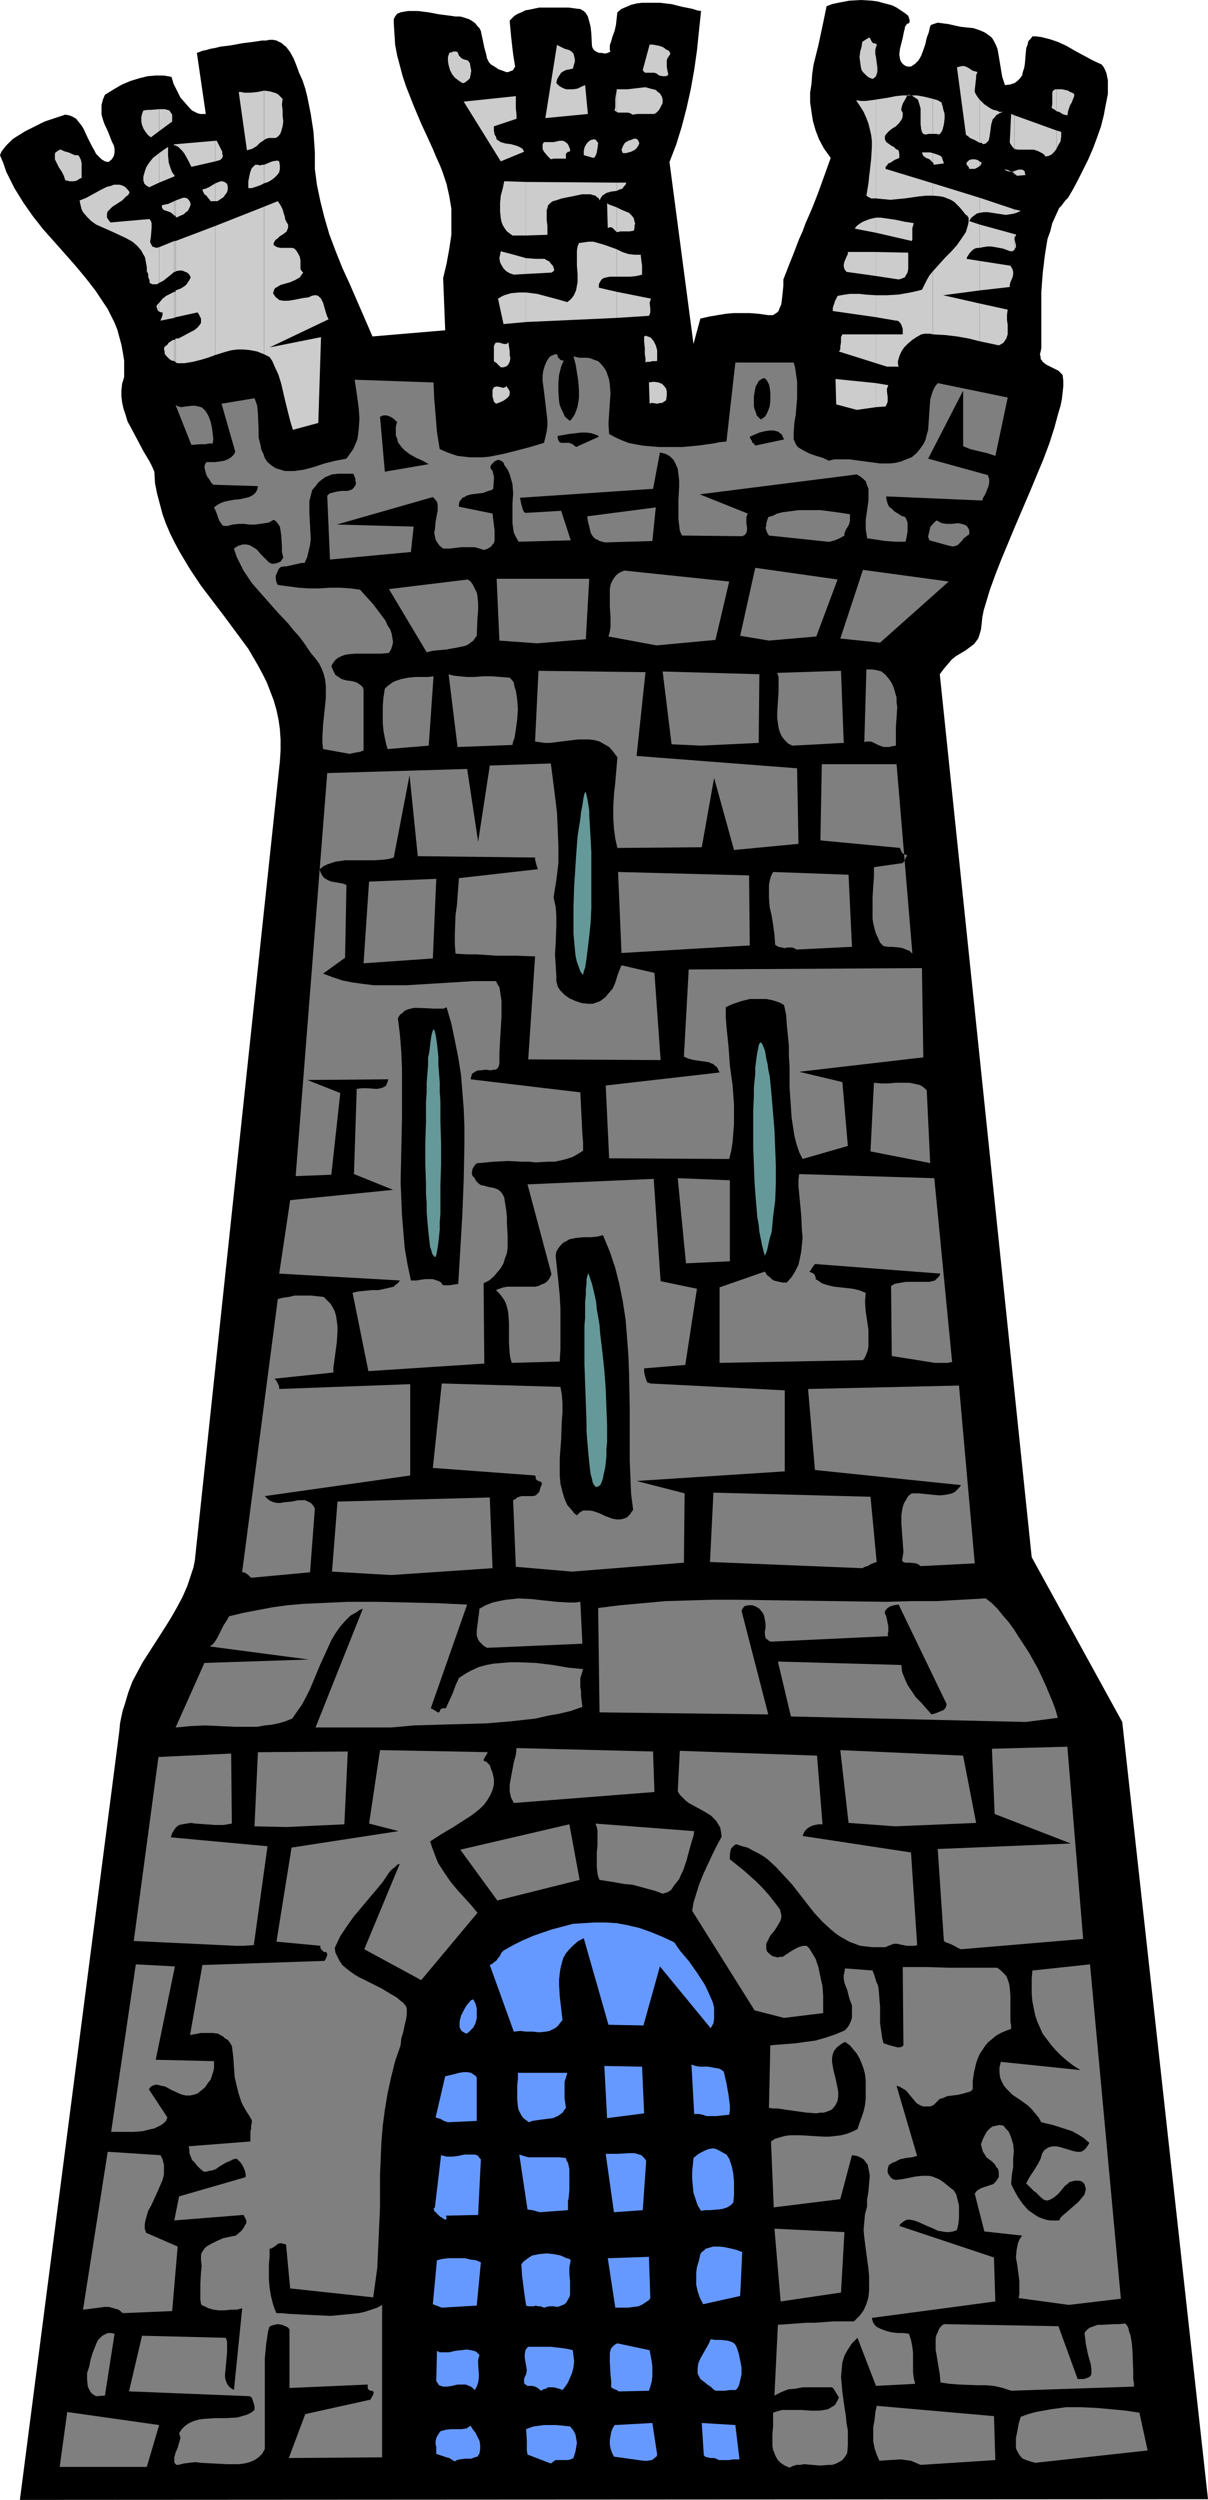 <?xml version="1.0" encoding="UTF-8" standalone="no"?>
<svg
   version="1.0"
   width="75.278mm"
   height="155.668mm"
   id="svg180"
   sodipodi:docname="Castle 28.wmf"
   xmlns:inkscape="http://www.inkscape.org/namespaces/inkscape"
   xmlns:sodipodi="http://sodipodi.sourceforge.net/DTD/sodipodi-0.dtd"
   xmlns="http://www.w3.org/2000/svg"
   xmlns:svg="http://www.w3.org/2000/svg">
  <sodipodi:namedview
     id="namedview180"
     pagecolor="#ffffff"
     bordercolor="#000000"
     borderopacity="0.25"
     inkscape:showpageshadow="2"
     inkscape:pageopacity="0.0"
     inkscape:pagecheckerboard="0"
     inkscape:deskcolor="#d1d1d1"
     inkscape:document-units="mm" />
  <defs
     id="defs1">
    <pattern
       id="WMFhbasepattern"
       patternUnits="userSpaceOnUse"
       width="6"
       height="6"
       x="0"
       y="0" />
  </defs>
  <path
     style="fill:#000000;fill-opacity:1;fill-rule:evenodd;stroke:none"
     d="m 284.515,588.192 -20.196,-182.921 -21.326,-38.782 -21.65,-207.806 0.969,-1.293 0.969,-1.131 0.808,-0.97 0.969,-0.808 0.808,-0.485 0.808,-0.485 0.808,-0.485 0.646,-0.485 1.293,-0.97 0.485,-0.646 0.485,-0.646 0.323,-0.97 0.323,-1.131 0.162,-1.293 0.162,-1.616 0.323,-1.616 0.485,-1.616 0.969,-3.232 1.293,-3.555 1.454,-3.717 1.616,-3.878 1.616,-3.878 3.393,-7.918 1.616,-3.878 1.616,-3.878 1.454,-3.878 1.131,-3.555 0.485,-1.778 0.485,-1.778 0.485,-1.616 0.323,-1.616 0.162,-1.454 0.162,-1.454 v -1.454 l -0.162,-1.293 -0.969,-0.97 -0.969,-0.485 -0.969,-0.485 -0.969,-0.485 -0.808,-0.646 -0.162,-0.323 -0.323,-0.323 v -0.485 l -0.162,-0.646 0.162,-0.646 0.162,-0.808 v -8.888 -4.363 l 0.323,-4.363 0.485,-4.04 0.323,-2.101 0.323,-1.939 0.646,-1.778 0.485,-1.939 0.808,-1.778 0.808,-1.778 0.485,-0.485 0.485,-0.646 0.485,-0.646 0.646,-0.646 1.131,-1.939 1.131,-2.101 1.131,-2.262 1.293,-2.585 1.131,-2.585 0.969,-2.585 0.969,-2.747 0.646,-2.585 0.485,-2.585 0.485,-2.424 v -1.131 -0.97 -1.131 l -0.162,-0.808 -0.162,-0.808 -0.323,-0.808 -0.323,-0.646 -0.485,-0.646 -2.1,-0.97 -2.1,-1.131 -2.1,-1.131 -1.939,-1.131 -2.1,-0.97 -1.939,-0.646 -1.939,-0.485 -1.131,-0.162 h -0.969 l -0.485,0.646 -0.485,0.485 -0.162,0.808 -0.323,0.808 -0.162,1.778 -0.162,1.939 -0.162,0.97 -0.323,0.97 -0.162,0.808 -0.485,0.646 -0.646,0.646 -0.646,0.485 -0.969,0.323 -1.293,0.162 -0.323,-0.97 -0.323,-0.97 -0.323,-1.939 -0.323,-1.939 -0.323,-1.939 -0.162,-0.808 -0.323,-0.808 -0.485,-0.97 -0.485,-0.808 -0.808,-0.646 -0.969,-0.646 -1.131,-0.485 -1.454,-0.485 -1.616,-0.162 -1.454,-0.162 -1.454,-0.323 -1.454,-0.323 -1.293,-0.162 -1.131,-0.162 -0.485,0.162 -0.485,0.162 -0.485,0.162 -0.323,0.323 -0.323,1.454 -0.485,1.293 -0.323,1.454 -0.485,1.454 -0.485,1.293 -0.646,1.131 -0.808,0.808 -0.485,0.323 -0.485,0.323 h -0.808 l -0.485,-0.162 -0.485,-0.323 -0.323,-0.323 -0.323,-0.485 -0.162,-0.485 -0.162,-1.131 0.162,-1.293 0.323,-1.293 0.323,-1.293 0.162,-0.808 0.162,-0.808 0.162,-0.485 V 6.464 l 0.162,-0.323 0.323,-0.485 0.323,-0.162 h 0.162 l 0.162,-0.323 V 4.686 L 214.073,4.201 213.911,3.717 213.103,3.07 212.134,2.424 211.165,1.778 210.195,1.293 209.064,0.97 207.772,0.646 206.641,0.323 205.348,0.162 202.763,0 l -2.747,0.162 -2.585,0.485 -1.454,0.323 -1.293,0.485 -0.969,4.686 -0.969,4.525 -1.131,4.525 -0.323,2.262 -0.162,2.262 -0.323,2.101 v 2.262 l 0.323,2.262 0.323,2.101 0.646,2.262 0.808,2.101 1.131,2.101 1.616,2.262 -1.454,4.04 -1.454,4.04 -1.454,3.717 -1.616,3.717 -0.646,1.778 -0.808,1.778 -1.293,3.393 -1.293,3.232 -1.131,2.909 v 1.454 l -0.162,1.616 -0.162,1.454 -0.162,1.293 -0.485,1.131 -0.162,0.485 -0.323,0.323 -0.485,0.323 -0.485,0.323 h -0.485 -0.646 l -2.262,-0.323 -2.1,-0.162 h -1.939 -1.939 l -1.777,0.162 -1.939,0.323 -1.939,0.323 -2.1,0.485 -1.616,5.979 -5.655,-42.822 1.616,-4.201 1.293,-4.201 1.131,-4.363 0.969,-4.363 0.808,-4.525 0.646,-4.525 0.485,-4.686 0.485,-4.686 -0.969,-0.162 -0.969,-0.323 -2.423,-0.485 -2.585,-0.646 -2.747,-0.323 h -2.747 -1.454 l -1.293,0.162 -1.293,0.323 -1.131,0.485 -1.131,0.485 -0.969,0.808 -0.162,1.454 -0.162,1.454 -0.323,1.454 -0.485,1.293 -0.323,1.131 -0.323,0.97 v 0.808 0.323 l 0.162,0.323 -0.646,0.323 -0.646,0.162 -0.808,-0.162 h -0.646 l -0.646,-0.323 -0.485,-0.323 -0.323,-0.485 -0.162,-0.485 -0.162,-3.07 -0.162,-1.454 -0.323,-1.293 -0.323,-1.131 -0.485,-0.808 -0.485,-0.485 -0.323,-0.162 -0.485,-0.323 h -0.323 l -2.423,-0.323 h -2.262 -2.423 -2.262 l -2.262,0.485 -0.969,0.162 -0.969,0.485 -0.808,0.323 -0.808,0.485 -0.485,0.485 -0.646,0.646 0.162,1.778 0.162,1.778 0.162,1.454 0.162,1.454 0.162,1.293 0.162,1.131 0.162,0.97 0.162,0.97 -0.323,0.485 -0.162,0.323 -0.323,0.162 -0.485,0.162 -0.323,0.162 h -0.485 l -0.808,-0.323 -0.969,-0.323 -0.969,-0.646 -0.808,-0.485 -0.485,-0.485 -0.485,-0.97 -0.162,-0.808 -0.485,-1.778 -0.162,-0.808 -0.162,-0.808 -0.323,-1.454 -0.162,-0.808 -0.323,-0.646 -0.485,-0.485 -0.485,-0.646 -0.646,-0.485 -0.808,-0.485 -0.969,-0.323 -1.131,-0.323 h -1.131 L 106.148,3.717 103.563,3.393 100.978,2.909 98.393,2.585 h -1.131 -1.131 L 95.161,2.747 94.354,2.909 93.546,3.232 93.061,3.878 92.738,4.525 v 0.808 l 0.162,2.585 0.162,2.585 0.485,2.585 0.646,2.424 0.646,2.424 0.808,2.424 1.777,4.525 1.777,4.201 1.939,4.201 0.808,1.778 0.808,1.939 0.808,1.778 0.646,1.616 0.969,2.909 0.646,2.909 0.485,2.909 v 3.07 3.07 l -0.485,3.232 -0.646,3.555 -0.808,3.393 0.485,12.281 -17.126,1.454 -5.332,-12.281 -1.777,-3.878 -1.616,-4.04 -1.454,-3.878 -1.131,-3.878 -0.969,-3.878 -0.808,-3.878 -0.485,-3.717 V 35.873 L 73.996,33.449 73.835,31.025 73.512,28.925 73.189,26.824 72.381,22.784 71.896,20.845 71.25,18.906 70.442,17.129 69.796,15.351 69.15,13.735 68.342,12.281 67.372,10.988 66.888,10.665 66.403,10.18 65.757,9.857 65.11,9.534 64.303,9.372 H 63.495 L 62.687,9.534 h -0.969 l -0.969,0.162 -1.131,0.162 -2.585,0.323 -2.585,0.485 -2.585,0.323 -1.293,0.323 -0.969,0.162 -1.131,0.323 -0.808,0.162 -0.808,0.323 -0.485,0.162 2.1,14.382 H 47.823 47.177 L 46.531,26.663 45.884,26.339 45.238,26.016 44.753,25.531 43.622,24.239 42.491,22.946 41.684,21.33 40.876,19.714 40.391,18.098 38.614,17.775 h -1.939 l -1.939,0.162 -1.939,0.485 -2.1,0.646 -1.939,0.808 -1.939,1.131 -2.1,1.293 -0.485,1.131 -0.323,1.293 v 1.131 1.131 l 0.323,1.131 0.323,0.97 0.969,2.101 0.808,2.101 0.485,0.97 0.162,0.808 v 0.808 L 26.82,36.681 26.335,37.489 25.527,38.136 24.719,37.974 23.912,37.489 23.265,36.843 22.619,36.196 22.134,35.227 21.65,34.419 20.68,32.48 19.711,30.379 19.226,29.571 18.58,28.763 17.934,27.955 17.126,27.47 16.318,27.147 15.349,26.986 12.925,27.794 10.502,28.602 8.24,29.733 5.978,30.864 3.878,32.157 2.908,32.803 2.1,33.611 1.454,34.257 0.808,35.065 0.323,35.712 0,36.52 l 0.808,1.939 0.646,1.939 0.969,1.939 0.969,1.939 2.1,3.393 2.262,3.232 2.423,3.07 2.585,2.909 2.585,2.909 2.423,2.747 2.423,2.909 2.262,2.909 1.939,2.909 0.969,1.454 0.808,1.616 0.808,1.616 0.646,1.616 0.485,1.778 0.485,1.778 0.323,1.778 0.323,1.939 v 1.939 1.939 l -0.485,1.616 -0.162,1.454 v 1.454 l 0.162,1.454 0.323,1.454 0.485,1.454 0.485,1.616 0.808,1.454 1.454,2.747 1.454,2.747 1.454,2.424 0.646,1.293 0.485,1.131 0.162,2.747 0.485,2.424 0.646,2.424 0.646,2.424 0.808,2.262 0.969,2.262 1.131,2.262 1.131,2.101 2.423,4.04 2.585,3.878 5.655,7.433 2.747,3.717 2.747,3.717 2.262,3.878 1.131,2.101 0.969,1.939 0.808,2.101 0.808,2.101 0.646,2.262 0.485,2.262 0.323,2.262 0.162,2.424 v 2.585 l -0.162,2.585 -20.034,188.092 -0.323,1.616 -0.485,1.454 -0.969,2.909 -1.131,2.585 -1.293,2.424 -1.293,2.262 -1.293,2.101 -5.493,8.564 -1.131,2.101 -1.293,2.424 -0.969,2.585 -0.808,2.747 -0.485,1.454 -0.323,1.454 -0.323,1.616 -0.162,1.778 -23.427,180.982 z"
     id="path1" />
  <path
     style="fill:#000000;fill-opacity:1;fill-rule:evenodd;stroke:none"
     d="m 84.175,518.061 h 0.162 0.323 l 0.808,-0.162 0.485,-0.323 0.485,-0.162 0.646,-0.485 0.485,-0.485 -17.287,-1.131 1.131,-22.138 -5.17,24.077 h 0.485 l 0.485,0.162 1.131,-0.162 0.646,-0.162 0.485,-0.162 0.485,-0.485 0.323,-0.646 0.646,0.808 0.646,0.485 0.646,0.323 0.808,0.162 0.808,0.162 h 0.808 l 1.777,-0.162 1.939,-0.323 h 1.939 0.969 l 0.969,0.162 0.969,0.323 z"
     id="path2" />
  <path
     style="fill:#000000;fill-opacity:1;fill-rule:evenodd;stroke:none"
     d="m 212.619,489.459 7.917,-6.302 -0.323,-0.646 -0.162,-0.323 -0.485,-0.162 -0.323,-0.162 -0.485,-0.162 -0.485,0.162 -0.808,0.323 -1.131,0.808 -0.969,0.646 -2.262,1.778 -0.485,0.323 -0.485,0.323 -0.485,0.808 -0.162,0.323 -0.162,0.162 -0.162,0.162 v 0.162 0.162 l 0.323,0.323 0.162,0.323 0.162,0.162 0.485,0.485 z"
     id="path3" />
  <path
     style="fill:#000000;fill-opacity:1;fill-rule:evenodd;stroke:none"
     d="m 79.49,489.944 10.986,-0.485 -16.48,-6.14 5.008,-17.937 -8.24,21.492 z"
     id="path4" />
  <path
     style="fill:#000000;fill-opacity:1;fill-rule:evenodd;stroke:none"
     d="m 65.918,489.944 0.485,-0.323 0.485,-0.485 0.162,-0.485 0.162,-0.323 -0.162,-0.646 -0.162,-0.485 -0.485,-1.131 -0.808,-0.97 -1.131,-1.131 -1.131,-0.808 -1.131,-0.485 -0.646,-0.323 -0.646,-0.162 -1.131,-0.162 -1.616,-0.162 z"
     id="path5" />
  <path
     style="fill:#7f7f7f;fill-opacity:1;fill-rule:evenodd;stroke:none"
     d="m 45.076,104.711 2.1,-0.162 h 1.293 l 0.646,-0.162 h 0.969 L 50.247,103.418 50.085,101.964 49.923,100.671 49.6,99.217 49.116,97.924 48.469,96.793 48.146,96.47 47.661,95.985 47.338,95.824 46.692,95.662 46.046,95.5 h -0.808 l -1.454,0.162 -1.131,0.162 -0.646,-0.162 -0.646,-0.323 z"
     id="path6" />
  <path
     style="fill:#7f7f7f;fill-opacity:1;fill-rule:evenodd;stroke:none"
     d="m 223.605,128.465 0.808,0.162 0.646,-0.162 0.485,-0.162 0.485,-0.485 0.485,-0.485 0.485,-0.646 0.646,-0.485 0.646,-0.485 v -0.808 l -0.162,-0.485 -0.323,-0.485 -0.323,-0.323 -0.485,-0.162 -0.485,-0.162 -0.969,-0.162 -1.293,0.162 h -1.293 l -1.131,-0.162 -0.646,-0.323 -0.485,-0.323 -0.323,0.162 -0.323,0.323 -0.485,0.485 -0.485,0.646 -0.162,0.808 -0.162,0.646 -0.162,0.808 0.323,0.808 z"
     id="path7" />
  <path
     style="fill:#7f7f7f;fill-opacity:1;fill-rule:evenodd;stroke:none"
     d="m 195.008,127.495 h 0.162 0.323 l 0.485,-0.162 0.646,-0.162 1.131,-0.485 1.131,-0.646 v -0.485 l 0.162,-0.485 0.323,-0.646 0.323,-0.485 0.323,-0.646 0.162,-0.646 v -0.808 -0.808 l -2.1,-0.323 -2.262,-0.323 -2.585,-0.323 h -2.585 -2.585 l -2.423,0.323 -1.293,0.162 -1.293,0.323 -0.969,0.485 -1.131,0.323 -0.323,0.97 -0.162,0.646 v 0.485 l -0.162,0.485 0.162,0.485 0.162,0.485 0.162,0.323 0.323,0.485 z"
     id="path8" />
  <path
     style="fill:#7f7f7f;fill-opacity:1;fill-rule:evenodd;stroke:none"
     d="m 142.5,127.657 11.148,-0.323 0.808,-7.918 -16.156,2.101 0.162,1.131 0.485,1.939 0.162,0.808 0.485,0.808 0.646,0.646 0.485,0.162 0.485,0.323 0.646,0.162 z"
     id="path9" />
  <path
     style="fill:#7f7f7f;fill-opacity:1;fill-rule:evenodd;stroke:none"
     d="m 100.493,153.512 0.646,-0.162 0.646,-0.162 1.454,-0.162 1.939,-0.162 0.808,-0.162 0.969,-0.162 1.616,-0.323 0.808,-0.162 0.808,-0.323 0.646,-0.485 0.646,-0.485 0.323,-0.485 0.485,-0.646 0.162,-4.04 0.162,-1.939 v -1.778 l -0.162,-1.616 -0.162,-0.808 -0.323,-0.646 -0.323,-0.646 -0.323,-0.646 -0.485,-0.646 -0.646,-0.485 -18.58,2.262 z"
     id="path10" />
  <path
     style="fill:#7f7f7f;fill-opacity:1;fill-rule:evenodd;stroke:none"
     d="m 126.505,151.411 11.471,-0.97 0.808,-14.22 H 116.973 l 0.646,14.543 z"
     id="path11" />
  <path
     style="fill:#7f7f7f;fill-opacity:1;fill-rule:evenodd;stroke:none"
     d="m 154.617,151.896 13.895,-1.293 3.231,-13.735 -24.719,-2.585 -1.131,0.485 -0.808,0.646 -0.485,0.646 -0.485,0.808 -0.323,0.808 -0.162,0.97 v 0.97 1.131 2.101 l 0.162,2.262 v 2.424 l -0.162,1.131 -0.323,1.131 z"
     id="path12" />
  <path
     style="fill:#7f7f7f;fill-opacity:1;fill-rule:evenodd;stroke:none"
     d="m 207.287,151.249 16.156,-14.382 -20.196,-2.747 -5.332,16.159 z"
     id="path13" />
  <path
     style="fill:#7f7f7f;fill-opacity:1;fill-rule:evenodd;stroke:none"
     d="m 181.114,150.765 11.148,-0.97 5.008,-13.412 -19.388,-2.747 -3.554,15.998 z"
     id="path14" />
  <path
     style="fill:#7f7f7f;fill-opacity:1;fill-rule:evenodd;stroke:none"
     d="m 165.119,175.488 13.571,-0.646 0.162,-16.159 -22.781,-0.646 2.1,17.129 z"
     id="path15" />
  <path
     style="fill:#7f7f7f;fill-opacity:1;fill-rule:evenodd;stroke:none"
     d="m 186.607,175.488 12.117,-0.646 -0.646,-16.967 -15.025,0.485 0.323,0.97 v 0.97 1.131 1.293 l -0.162,2.424 -0.162,2.585 v 1.131 l 0.162,1.293 0.162,1.131 0.323,1.131 0.485,0.97 0.646,0.808 0.808,0.808 z"
     id="path16" />
  <path
     style="fill:#7f7f7f;fill-opacity:1;fill-rule:evenodd;stroke:none"
     d="m 208.095,175.811 h 1.293 l 0.646,-0.162 0.969,-0.162 v -2.101 -2.262 l 0.162,-2.262 0.162,-2.424 -0.162,-1.131 v -1.131 l -0.323,-1.131 -0.323,-1.131 -0.485,-1.131 -0.646,-0.97 -0.808,-0.97 -0.969,-0.808 -1.131,-0.323 -1.131,-0.162 h -0.485 -0.485 -0.323 l -0.485,17.129 0.485,-0.162 h 0.485 0.485 l 0.485,0.162 1.293,0.646 z"
     id="path17" />
  <path
     style="fill:#7f7f7f;fill-opacity:1;fill-rule:evenodd;stroke:none"
     d="m 219.081,273.735 -0.808,-17.129 -0.485,-0.485 -0.646,-0.485 -0.646,-0.323 -0.808,-0.162 -1.454,-0.323 h -1.616 -1.616 l -1.777,0.162 h -1.616 l -1.777,-0.162 -0.808,16.159 z"
     id="path18" />
  <path
     style="fill:#7f7f7f;fill-opacity:1;fill-rule:evenodd;stroke:none"
     d="m 161.564,297.328 10.34,-0.485 v -19.068 l -12.279,-0.485 z"
     id="path19" />
  <path
     style="fill:#7f7f7f;fill-opacity:1;fill-rule:evenodd;stroke:none"
     d="m 214.881,224.288 -3.716,-44.438 h -17.611 l -0.323,17.937 18.741,1.778 0.162,0.485 0.162,0.323 0.162,0.323 0.162,0.162 0.323,0.162 0.323,0.162 h 0.323 v 0.162 0.162 l -0.162,0.162 -0.162,0.323 -0.162,0.485 -0.485,0.646 -6.786,0.97 v 2.262 l -0.162,2.262 -0.162,2.585 v 2.424 2.585 l 0.162,1.131 0.323,1.293 0.323,1.131 0.485,0.97 0.485,1.131 0.808,0.808 1.131,0.162 h 0.808 l 1.777,0.162 0.808,0.162 0.808,0.323 0.808,0.323 0.646,0.646 z"
     id="path20" />
  <path
     style="fill:#7f7f7f;fill-opacity:1;fill-rule:evenodd;stroke:none"
     d="m 172.874,200.05 15.187,-1.454 -0.323,-17.775 -37.806,-2.909 2.1,-19.714 -25.204,-0.323 -0.808,16.644 1.131,0.162 1.131,0.162 h 1.293 l 1.293,-0.162 2.585,-0.323 2.747,-0.323 h 1.293 1.293 l 1.293,0.162 1.131,0.323 1.131,0.646 1.131,0.646 0.969,1.131 0.485,0.646 0.485,0.646 -0.485,5.817 -0.323,2.909 -0.162,2.909 v 2.747 l 0.162,2.424 0.323,2.424 0.485,2.101 19.872,-0.162 2.908,-16.321 z"
     id="path21" />
  <path
     style="fill:#7f7f7f;fill-opacity:1;fill-rule:evenodd;stroke:none"
     d="m 107.763,175.811 12.925,-0.485 0.162,-0.808 0.323,-0.808 0.162,-0.97 0.162,-1.131 0.323,-2.262 0.162,-2.424 -0.162,-2.262 -0.162,-1.131 -0.162,-0.97 -0.323,-0.97 -0.162,-0.97 -0.485,-0.646 -0.485,-0.485 -2.1,-0.162 -2.1,-0.162 h -2.1 l -1.939,0.162 h -1.939 l -1.616,-0.162 -1.454,-0.162 -0.646,-0.162 -0.485,-0.162 z"
     id="path22" />
  <path
     style="fill:#7f7f7f;fill-opacity:1;fill-rule:evenodd;stroke:none"
     d="m 91.284,176.296 9.694,-0.808 1.131,-16.321 -1.293,0.162 h -1.454 -1.616 l -1.616,0.162 -1.616,0.323 -1.454,0.485 -0.646,0.323 -0.646,0.485 -0.646,0.485 -0.485,0.485 -0.323,2.101 -0.162,1.939 v 2.101 1.939 l 0.162,1.778 0.323,1.778 0.323,1.454 z"
     id="path23" />
  <path
     style="fill:#7f7f7f;fill-opacity:1;fill-rule:evenodd;stroke:none"
     d="m 82.398,177.427 0.646,-0.162 0.808,-0.162 0.969,-0.162 0.808,-0.323 v -14.22 l -0.162,-0.646 -0.485,-0.485 -0.485,-0.323 -0.485,-0.323 -1.131,-0.323 -1.293,-0.162 -1.131,-0.323 -0.485,-0.323 -0.485,-0.323 -0.485,-0.323 -0.323,-0.646 -0.323,-0.646 -0.323,-0.808 0.485,-0.808 0.485,-0.646 0.646,-0.485 0.646,-0.323 0.808,-0.323 0.808,-0.162 1.777,-0.162 h 2.1 1.939 2.1 l 1.777,-0.162 0.485,-0.808 0.323,-0.97 0.162,-0.808 -0.162,-0.97 -0.162,-0.97 -0.323,-0.97 -0.646,-0.97 -0.485,-1.131 -1.454,-1.939 -1.454,-1.939 -1.616,-1.778 -1.454,-1.616 -2.262,-0.323 -2.423,-0.162 h -2.423 l -2.423,0.162 H 72.866 l -2.585,-0.162 -2.423,-0.323 -2.423,-0.323 -0.323,-0.646 -0.162,-0.808 v -0.808 l 0.323,-0.646 0.323,-0.808 0.485,-0.485 0.646,-0.162 h 0.323 0.323 l 1.454,-0.323 1.454,-0.323 0.646,-0.162 h 0.323 0.323 0.162 l 0.646,-1.454 0.323,-1.454 0.323,-1.293 0.162,-1.454 -0.162,-3.07 -0.162,-2.909 v -1.454 -1.454 l 0.323,-1.293 0.323,-1.293 0.808,-0.97 0.485,-0.646 0.485,-0.485 0.646,-0.485 0.646,-0.485 0.808,-0.323 0.808,-0.323 1.454,-0.162 h 1.293 2.262 l 0.485,1.131 v 0.485 l 0.162,0.646 -0.162,0.485 -0.323,0.485 -0.485,0.485 -0.969,0.323 h -1.454 l -1.131,0.162 -1.293,0.323 -0.485,0.162 -0.485,0.485 0.646,15.028 19.065,-1.778 0.646,-5.979 -18.095,-0.485 22.619,-6.464 0.485,0.485 0.485,0.646 0.162,0.646 v 0.646 0.808 l -0.162,0.808 -0.323,1.778 -0.162,1.778 -0.162,0.808 0.162,0.808 0.162,0.808 0.485,0.808 0.485,0.646 0.808,0.646 h 1.616 l 1.293,-0.162 1.293,-0.162 h 1.131 1.131 0.969 l 1.131,0.323 0.969,0.323 0.646,-0.162 0.646,-0.323 0.485,-0.323 0.323,-0.485 0.323,-0.323 0.162,-0.646 v -0.97 -1.293 l -0.323,-2.585 -0.162,-1.454 -7.917,-1.616 v -0.646 l 0.162,-0.646 0.323,-0.323 0.323,-0.485 0.485,-0.162 0.485,-0.323 1.131,-0.323 2.747,-0.323 1.293,-0.485 0.646,-0.162 0.485,-0.323 0.162,-2.262 v -0.646 l -0.162,-0.646 -0.162,-0.646 -0.485,-0.646 v -0.323 l 0.162,-0.485 0.485,-0.485 0.323,-0.323 0.646,-0.323 h 0.485 l 0.323,0.162 0.323,0.162 0.323,0.323 0.162,0.485 0.808,1.131 0.485,1.131 0.323,1.131 0.323,1.131 0.162,2.262 -0.162,2.262 v 2.424 2.262 l 0.162,1.131 0.162,1.131 0.485,0.97 0.646,1.131 12.279,-0.323 -2.262,-6.948 -8.24,0.485 h -0.162 l -0.323,-0.162 -0.162,-0.323 -0.162,-0.323 -0.162,-0.646 -0.162,-0.485 -0.162,-0.808 -0.162,-0.808 31.343,-2.101 1.616,-8.564 0.646,0.162 0.646,0.162 0.646,0.323 0.485,0.323 0.808,0.808 0.485,0.97 0.485,1.131 0.162,1.293 0.162,1.454 v 1.454 l -0.162,3.07 v 3.07 1.454 l 0.162,1.454 0.162,1.293 0.485,1.131 14.218,0.162 0.323,-0.162 0.323,-0.162 0.323,-0.485 0.162,-0.646 v -0.646 l -0.162,-0.808 v -0.808 -0.808 l 0.323,-0.808 -11.309,-4.525 36.998,-4.686 0.808,0.485 0.808,0.646 0.485,0.485 0.323,0.97 0.323,0.808 v 0.808 0.97 0.97 l -0.162,1.131 -0.162,1.131 -0.323,2.262 v 2.262 l 0.162,0.97 0.162,1.131 4.362,0.646 2.262,0.162 h 2.423 l 0.162,-0.646 0.162,-0.808 0.162,-0.97 v -1.131 -0.97 l -0.323,-0.808 -0.162,-0.323 -0.162,-0.162 -0.323,-0.162 h -0.323 l -0.969,-0.646 -0.808,-0.485 -0.646,-0.646 -0.646,-0.485 -0.323,-0.646 -0.162,-0.646 -0.162,-0.485 v -0.646 l 22.619,0.97 0.162,-0.646 0.323,-0.485 0.323,-0.646 0.646,-1.616 0.162,-0.808 v -0.808 l -0.162,-0.485 -0.162,-0.485 -14.056,-3.878 8.24,-15.998 v 13.089 l 0.808,0.323 0.808,0.323 1.939,0.485 2.1,0.485 0.969,0.323 0.969,0.323 2.908,-13.735 -16.48,-3.393 -0.646,0.808 -0.485,0.97 -0.323,0.97 -0.323,1.131 -0.162,2.262 -0.162,2.424 -0.162,2.424 -0.323,1.131 -0.323,1.293 -0.485,0.97 -0.808,1.131 -0.808,0.97 -1.131,0.97 -1.293,0.485 -1.131,0.485 -1.293,0.323 -1.293,0.162 h -1.293 -1.131 l -2.423,-0.323 -2.423,-0.323 -2.423,-0.323 h -2.423 -1.131 l -1.293,0.323 -1.293,-0.646 -1.616,-0.485 -1.454,-0.485 -1.293,-0.646 -1.131,-0.646 -0.485,-0.323 -0.485,-0.646 -0.162,-0.485 -0.323,-0.646 v -0.808 -0.808 l 0.162,-2.262 0.323,-1.939 0.323,-3.878 v -1.939 -1.939 l -0.323,-2.262 -0.162,-1.131 -0.323,-1.131 H 173.197 l -2.1,18.583 -1.616,0.162 -1.616,0.323 -3.554,0.485 -3.554,0.323 h -3.878 -1.777 l -1.939,-0.162 -1.777,-0.162 -1.777,-0.323 -1.616,-0.323 -1.616,-0.646 -1.454,-0.646 -1.454,-0.808 -0.162,-2.424 0.162,-2.424 0.162,-2.424 0.162,-2.262 -0.162,-2.101 -0.162,-1.131 -0.323,-0.97 -0.323,-0.97 -0.485,-0.808 -0.646,-0.808 -0.808,-0.808 -0.969,-0.323 -0.808,-0.323 -0.808,-0.162 h -0.646 -1.293 l -0.646,-0.162 -0.646,-0.162 0.485,1.778 0.323,1.939 0.323,2.101 0.162,2.101 v 1.939 l -0.162,0.97 -0.162,0.97 -0.323,0.97 -0.323,0.808 -0.485,0.808 -0.646,0.808 -0.646,-0.485 -0.646,-0.646 -0.323,-0.808 -0.485,-0.97 -0.323,-0.808 -0.162,-0.97 -0.162,-2.101 v -2.101 l 0.162,-1.939 0.485,-1.939 0.323,-0.808 0.323,-0.646 h -0.485 l -0.323,-0.162 -0.323,-0.323 -0.323,-0.323 v -0.323 l -0.162,-0.323 h -0.323 -0.323 l -0.162,0.162 -0.485,0.162 -0.485,0.323 -0.646,0.97 -0.485,1.131 -0.323,1.131 -0.162,1.131 v 1.293 l 0.162,1.131 0.323,2.585 0.323,2.747 0.323,2.747 v 1.293 l -0.162,1.293 -0.323,1.454 -0.323,1.293 -3.231,0.97 -3.07,0.808 -3.231,0.808 -3.231,0.646 -1.616,0.162 h -1.454 -1.616 l -1.454,-0.162 -1.454,-0.162 -1.454,-0.485 -1.293,-0.485 -1.454,-0.646 -0.646,-4.04 -0.323,-4.04 -0.323,-3.878 -0.162,-3.717 -18.58,-0.646 0.323,2.101 0.323,2.262 0.323,2.424 0.162,2.424 -0.162,2.424 -0.162,1.293 -0.162,1.131 -0.485,1.131 -0.485,1.131 -0.808,1.131 -0.808,1.131 -2.585,0.485 -2.585,0.646 -2.423,0.808 -2.423,0.646 -1.131,0.162 -1.131,0.162 h -1.131 -1.131 l -0.969,-0.323 -1.131,-0.323 -0.969,-0.646 -0.969,-0.808 -0.646,-0.97 -0.323,-0.97 -0.485,-0.97 -0.162,-0.97 -0.485,-1.939 v -1.939 l -0.162,-3.717 -0.162,-1.778 -0.323,-0.97 -0.323,-0.808 -7.755,1.293 3.231,11.311 -0.323,0.646 -0.646,0.646 -0.808,0.485 -0.808,0.323 -0.969,0.162 -1.131,0.162 h -2.1 l -0.323,0.485 -0.162,0.646 0.162,0.808 0.162,0.646 0.323,0.808 0.485,0.646 0.485,0.808 0.485,0.485 10.502,0.323 -0.162,0.808 -0.323,0.646 -0.485,0.485 -0.485,0.323 -0.646,0.323 -0.646,0.162 -1.454,0.323 -1.616,0.162 -1.616,0.323 -0.646,0.162 -0.808,0.323 -0.808,0.485 -0.646,0.485 0.323,0.646 0.323,0.808 0.323,0.97 0.323,0.808 0.485,0.646 0.162,0.323 0.485,0.162 h 0.323 0.485 l 0.485,-0.162 0.646,-0.162 1.454,-0.162 h 1.293 l 1.293,0.162 h 1.293 l 1.131,-0.162 1.131,-0.162 0.969,-0.162 1.131,-0.646 0.485,0.323 0.323,0.323 0.323,0.485 0.323,0.485 0.162,0.97 0.162,1.131 0.162,2.585 v 1.293 l 0.323,1.293 -0.323,0.485 -0.323,0.485 -0.808,0.323 -0.646,0.162 H 63.979 l -0.646,-0.323 -0.485,-0.485 -1.293,-1.293 -1.131,-1.293 -0.808,-0.485 -0.808,-0.485 -0.808,-0.162 h -0.969 l -0.323,0.162 -0.646,0.162 -0.485,0.323 -0.485,0.323 0.646,1.939 0.808,1.616 0.808,1.616 0.969,1.454 0.969,1.454 1.131,1.293 2.423,2.747 1.131,1.293 1.293,1.454 2.585,2.747 1.293,1.616 1.454,1.616 1.293,1.778 1.293,1.939 0.969,1.131 0.969,1.293 0.646,1.293 0.485,1.293 0.323,1.293 0.162,1.454 v 1.454 1.454 l -0.323,3.07 -0.323,3.07 -0.162,2.909 v 1.454 l 0.162,1.454 z"
     id="path24" />
  <path
     style="fill:#7f7f7f;fill-opacity:1;fill-rule:evenodd;stroke:none"
     d="m 39.422,498.347 -4.362,-6.625 0.485,-0.646 0.646,-0.323 0.646,-0.162 0.646,0.162 0.646,0.162 0.808,0.162 1.454,0.808 1.777,0.808 0.808,0.323 0.808,0.162 h 0.969 l 0.808,-0.162 0.969,-0.323 0.808,-0.646 0.969,-0.808 0.646,-0.97 0.646,-0.808 0.323,-0.97 0.323,-0.97 0.162,-0.808 v -0.808 -0.808 l -13.733,-0.323 4.524,-21.976 -9.209,-0.485 -5.816,39.428 h 1.454 1.777 2.1 l 2.1,-0.162 1.939,-0.485 0.808,-0.162 0.969,-0.485 0.646,-0.323 0.646,-0.485 0.485,-0.485 z"
     id="path25" />
  <path
     style="fill:#7f7f7f;fill-opacity:1;fill-rule:evenodd;stroke:none"
     d="m 28.92,544.4 11.633,-0.485 1.293,-15.19 -7.432,-3.232 -0.323,-0.97 v -0.97 l 0.162,-0.97 0.323,-1.131 0.323,-1.131 0.646,-1.131 1.131,-2.424 1.131,-2.585 0.485,-1.131 0.323,-1.293 v -1.131 -1.131 l -0.323,-1.293 -0.485,-0.97 -12.44,-0.808 -5.816,37.166 2.585,-0.323 2.423,-0.323 h 1.131 l 1.131,0.323 1.131,0.323 z"
     id="path26" />
  <path
     style="fill:#7f7f7f;fill-opacity:1;fill-rule:evenodd;stroke:none"
     d="m 114.711,387.819 22.457,-0.97 -0.485,-9.857 -1.293,0.162 h -1.454 l -2.747,-0.162 -3.07,-0.323 -2.908,-0.323 -3.07,-0.162 -1.454,0.162 -1.616,0.162 -1.616,0.323 -1.454,0.323 -1.616,0.646 -1.454,0.808 -0.162,1.454 -0.162,1.131 -0.162,1.293 -0.162,1.293 v 1.131 l 0.162,0.485 0.162,0.485 0.323,0.485 0.485,0.485 0.485,0.485 z"
     id="path27" />
  <path
     style="fill:#7f7f7f;fill-opacity:1;fill-rule:evenodd;stroke:none"
     d="m 203.086,369.074 0.323,-0.162 0.323,-0.162 0.485,-0.162 h 0.162 0.162 v -0.162 l 0.323,-0.162 0.323,-0.162 0.323,-0.162 0.485,-0.162 0.485,-0.162 -1.454,-15.351 -36.998,-0.97 -0.808,16.321 z"
     id="path28" />
  <path
     style="fill:#7f7f7f;fill-opacity:1;fill-rule:evenodd;stroke:none"
     d="m 220.212,320.758 h 1.777 1.293 l 0.485,-0.162 h 0.485 l -4.201,-43.306 -31.828,-0.97 -0.162,1.293 v 1.616 l 0.323,3.393 0.323,3.393 0.162,3.555 0.162,1.616 -0.162,1.778 -0.162,1.616 -0.323,1.616 -0.323,1.454 -0.808,1.616 -0.808,1.293 -1.131,1.293 h -0.969 l -0.808,-0.162 -0.646,-0.162 -0.646,-0.162 -0.485,-0.323 -0.485,-0.485 -0.646,-0.485 -0.485,-0.808 -10.663,3.717 v 17.775 l 33.767,-0.646 0.485,-0.646 0.323,-0.808 0.323,-0.808 0.162,-0.97 v -0.97 -0.97 -1.939 l -0.323,-2.262 -0.323,-2.101 -0.162,-2.262 0.162,-2.101 -0.808,-0.323 -0.808,-0.323 -1.454,-0.323 -2.908,-0.323 -1.454,-0.162 -1.454,-0.323 -1.454,-0.485 -0.646,-0.485 -0.808,-0.485 v -0.485 l -0.162,-0.323 -0.162,-0.323 -0.162,-0.162 -0.323,-0.162 -0.323,-0.162 h -0.162 l -0.162,-0.162 0.162,-0.162 0.162,-0.162 0.162,-0.323 0.323,-0.485 0.485,-0.646 v 0 l 29.566,2.262 -0.323,0.646 -0.485,0.485 -0.485,0.485 -0.646,0.162 -0.646,0.162 h -0.808 -1.454 -1.777 -1.616 l -1.777,0.323 -0.808,0.162 -0.808,0.485 0.162,16.482 z"
     id="path29" />
  <path
     style="fill:#7f7f7f;fill-opacity:1;fill-rule:evenodd;stroke:none"
     d="m 216.819,368.589 12.764,-0.646 -3.716,-41.852 -35.544,0.808 1.616,19.068 34.413,3.555 -0.485,0.646 -0.485,0.485 -0.485,0.485 -0.646,0.323 -0.646,0.162 -0.808,0.162 -1.454,0.162 -1.777,-0.162 -3.231,-0.323 h -1.616 l -0.808,0.646 -0.485,0.808 -0.485,0.808 -0.323,0.97 -0.162,0.808 -0.162,1.131 v 1.939 l 0.162,2.262 0.162,2.101 0.162,2.262 -0.162,1.131 -0.162,0.97 0.323,0.323 0.485,0.162 h 1.131 l 1.293,0.162 0.485,0.162 z"
     id="path30" />
  <path
     style="fill:#7f7f7f;fill-opacity:1;fill-rule:evenodd;stroke:none"
     d="m 189.03,272.766 10.663,-3.07 -1.293,-15.028 -10.179,-2.424 29.243,-3.393 -0.323,-21.007 -54.932,0.323 -1.131,20.522 1.131,0.485 1.293,0.323 1.131,0.162 1.131,0.162 1.131,0.162 1.131,0.485 0.323,0.323 0.485,0.323 0.323,0.646 0.323,0.646 -26.82,3.07 0.808,17.129 28.274,0.162 0.485,-1.939 0.323,-2.101 0.162,-2.101 0.162,-2.101 v -2.262 -2.262 l -0.323,-4.525 -0.646,-4.686 -0.323,-4.525 -0.485,-4.686 -0.162,-2.262 v -2.262 l 0.969,-0.485 0.808,-0.323 1.939,-0.646 1.939,-0.485 h 1.939 1.939 l 1.616,0.323 1.454,0.485 0.646,0.323 0.485,0.323 0.485,2.262 0.162,2.424 0.485,4.848 v 2.424 l 0.162,2.585 v 2.424 2.424 l 0.323,4.686 0.162,2.424 0.323,2.101 0.323,2.101 0.485,1.939 0.646,1.939 z"
     id="path31" />
  <path
     style="fill:#7f7f7f;fill-opacity:1;fill-rule:evenodd;stroke:none"
     d="m 146.377,224.288 30.213,-1.778 -0.162,-16.482 -30.859,-0.808 z"
     id="path32" />
  <path
     style="fill:#7f7f7f;fill-opacity:1;fill-rule:evenodd;stroke:none"
     d="m 85.629,226.712 16.318,-1.131 0.808,-18.745 -15.833,0.646 z"
     id="path33" />
  <path
     style="fill:#7f7f7f;fill-opacity:1;fill-rule:evenodd;stroke:none"
     d="m 55.578,457.949 h 0.323 0.323 1.131 l 2.423,-0.162 3.231,-23.269 -22.781,-2.101 0.323,-0.97 0.485,-0.808 0.485,-0.646 0.646,-0.485 0.808,-0.162 0.969,-0.162 0.969,-0.162 1.131,0.162 2.262,0.162 2.262,0.162 h 0.969 1.131 l 0.969,-0.162 0.969,-0.162 -0.162,-16.482 -17.126,0.808 -5.816,43.306 z"
     id="path34" />
  <path
     style="fill:#7f7f7f;fill-opacity:1;fill-rule:evenodd;stroke:none"
     d="m 67.534,429.994 13.571,-0.646 0.808,-17.129 -21.165,0.162 -0.808,17.452 z"
     id="path35" />
  <path
     style="fill:#7f7f7f;fill-opacity:1;fill-rule:evenodd;stroke:none"
     d="m 121.012,424.338 33.121,-2.585 -0.323,-9.534 -32.151,-0.808 -0.162,1.616 -0.485,1.778 -0.646,3.393 -0.323,1.778 v 1.616 l 0.162,0.808 0.162,0.646 0.323,0.646 z"
     id="path36" />
  <path
     style="fill:#7f7f7f;fill-opacity:1;fill-rule:evenodd;stroke:none"
     d="m 117.134,447.284 19.388,-4.848 -2.423,-13.089 -25.689,5.979 z"
     id="path37" />
  <path
     style="fill:#7f7f7f;fill-opacity:1;fill-rule:evenodd;stroke:none"
     d="m 156.071,445.668 0.646,-0.162 0.808,-0.323 0.646,-0.485 0.485,-0.808 0.646,-0.808 0.646,-0.808 0.485,-1.131 0.485,-0.97 0.808,-2.424 0.646,-2.424 0.646,-2.262 0.323,-0.97 0.162,-1.131 -23.265,-1.778 0.323,0.808 0.162,0.808 v 1.616 1.778 l -0.162,1.778 v 1.778 1.616 l 0.162,1.616 0.162,0.646 0.323,0.808 2.1,0.323 1.939,0.323 1.777,0.323 1.939,0.162 3.554,0.97 1.777,0.485 z"
     id="path38" />
  <path
     style="fill:#7f7f7f;fill-opacity:1;fill-rule:evenodd;stroke:none"
     d="m 210.841,429.832 19.065,-0.808 -3.07,-15.836 -28.92,-1.293 1.939,17.129 z"
     id="path39" />
  <path
     style="fill:#7f7f7f;fill-opacity:1;fill-rule:evenodd;stroke:none"
     d="m 183.86,541.653 14.218,-2.101 0.808,-14.22 -16.48,-0.808 z"
     id="path40" />
  <path
     style="fill:#7f7f7f;fill-opacity:1;fill-rule:evenodd;stroke:none"
     d="m 238.146,562.66 28.92,-0.97 v -0.808 l -0.162,-0.97 v -1.939 l -0.162,-4.363 -0.162,-2.101 -0.323,-1.939 -0.323,-0.808 -0.162,-0.808 -0.323,-0.646 -0.485,-0.485 -1.293,0.162 h -1.293 l -2.747,0.162 h -1.131 l -1.293,0.485 -0.485,0.162 -0.485,0.323 -0.485,0.485 -0.323,0.485 0.162,1.293 0.162,1.293 0.485,2.424 0.646,2.262 0.162,1.131 v 0.97 0.323 l -0.162,0.323 -0.323,0.323 -0.323,0.162 -0.485,0.162 -0.485,0.162 h -0.646 -0.808 l -4.524,-12.443 -26.981,-0.485 -0.646,0.485 -0.485,0.646 -0.323,0.808 -0.323,0.646 -0.162,0.808 v 0.808 1.778 l 0.323,1.939 0.323,1.939 0.323,1.939 0.162,1.939 2.262,0.323 2.262,0.162 4.201,0.162 h 1.939 l 1.939,0.162 2.1,0.485 0.969,0.323 z"
     id="path41" />
  <path
     style="fill:#7f7f7f;fill-opacity:1;fill-rule:evenodd;stroke:none"
     d="m 216.819,580.112 17.611,-1.131 -0.323,-10.342 -27.628,-2.424 -0.323,1.616 -0.162,1.616 -0.323,1.778 v 1.616 1.778 l 0.323,1.616 0.485,1.454 0.646,1.454 2.423,-0.162 2.585,-0.162 1.131,0.162 1.293,0.162 1.131,0.485 z"
     id="path42" />
  <path
     style="fill:#7f7f7f;fill-opacity:1;fill-rule:evenodd;stroke:none"
     d="M 34.575,580.597 37.483,570.74 15.833,567.67 14.056,580.597 Z"
     id="path43" />
  <path
     style="fill:#7f7f7f;fill-opacity:1;fill-rule:evenodd;stroke:none"
     d="m 22.619,563.953 2.1,-0.162 2.262,-14.543 -0.808,-0.162 h -0.808 l -0.646,0.323 -0.646,0.323 -0.485,0.485 -0.485,0.485 -0.323,0.646 -0.323,0.808 -0.646,1.616 -0.485,1.616 -0.323,1.616 -0.485,1.454 v 1.616 l 0.162,1.616 0.323,0.646 0.323,0.646 0.485,0.485 z"
     id="path44" />
  <path
     style="fill:#7f7f7f;fill-opacity:1;fill-rule:evenodd;stroke:none"
     d="m 92.092,370.69 23.912,-1.616 -0.646,-16.644 -35.867,0.97 -1.293,16.482 z"
     id="path45" />
  <path
     style="fill:#7f7f7f;fill-opacity:1;fill-rule:evenodd;stroke:none"
     d="m 59.133,371.336 13.895,-1.293 1.131,-15.028 v 0 l -0.485,-0.808 -0.485,-0.485 -0.646,-0.323 -0.646,-0.323 H 71.088 70.281 l -1.616,0.323 -1.777,0.162 -0.808,0.162 h -0.808 l -0.808,-0.162 -0.808,-0.323 -0.646,-0.485 -0.646,-0.646 34.252,-4.848 v -21.492 l -30.859,1.131 v -0.485 l -0.162,-0.485 -0.323,-0.646 -0.162,-0.323 -0.485,-0.485 13.895,-1.454 v -1.131 l 0.162,-1.131 0.323,-2.424 0.323,-2.424 0.162,-2.585 v -1.131 l -0.162,-1.293 -0.162,-1.131 -0.323,-1.131 -0.485,-0.97 -0.485,-0.808 -0.808,-0.808 -0.808,-0.808 -2.908,-0.323 h -2.747 -1.293 l -1.293,0.323 -1.293,0.162 -1.293,0.323 -8.401,64.313 h 0.485 l 0.323,0.162 0.162,0.162 0.323,0.162 0.323,0.323 z"
     id="path46" />
  <path
     style="fill:#7f7f7f;fill-opacity:1;fill-rule:evenodd;stroke:none"
     d="m 86.76,322.697 27.304,-1.778 -0.162,-18.906 1.293,-0.646 1.131,-0.97 0.808,-0.97 0.808,-0.97 0.646,-1.131 0.323,-1.131 0.485,-1.293 0.162,-1.293 v -1.293 -1.454 l -0.162,-2.909 v -1.454 l -0.162,-1.616 -0.485,-3.07 -0.323,-0.646 -0.323,-0.485 -0.485,-0.485 -0.485,-0.323 -0.969,-0.323 -0.969,-0.162 -1.131,-0.323 -0.808,-0.162 -0.485,-0.323 -0.323,-0.323 -0.323,-0.323 -0.323,-0.646 -0.323,-0.323 -0.323,-0.485 v -0.646 l 0.162,-0.808 0.323,-0.485 0.323,-0.485 0.485,-0.323 h 0.162 0.323 l 1.616,-0.162 1.777,-0.162 3.231,-0.162 3.393,0.162 h 1.616 l 1.616,0.162 2.908,-0.162 h 1.616 l 1.454,-0.323 1.293,-0.323 1.454,-0.485 1.131,-0.646 1.293,-0.808 v -1.939 l -0.162,-1.939 -0.162,-3.232 -0.162,-3.232 -0.162,-3.393 -25.85,-3.07 0.162,-0.646 0.162,-0.646 0.485,-0.323 0.485,-0.323 0.485,-0.162 h 0.485 l 1.293,-0.162 1.293,0.162 0.485,-0.162 h 0.485 l 0.323,-0.162 0.323,-0.323 0.162,-0.323 0.162,-0.646 v -2.585 l 0.162,-2.909 0.162,-2.747 0.162,-2.747 v -2.585 -1.293 l -0.162,-0.97 -0.162,-1.131 -0.162,-0.97 -0.485,-0.808 -0.323,-0.646 h -2.747 -2.585 l -5.17,0.323 -5.332,0.323 -5.332,0.323 h -2.585 -2.585 -2.423 l -2.585,-0.323 -2.423,-0.323 -2.423,-0.485 -2.423,-0.808 -2.1,-0.808 5.17,-3.717 0.323,-17.129 -0.808,-0.323 -1.777,-0.323 -0.969,-0.162 -0.808,-0.323 -0.808,-0.485 -0.323,-0.323 -0.323,-0.485 -0.323,-0.646 -0.162,-0.646 0.808,-0.646 0.969,-0.485 0.969,-0.323 0.969,-0.323 2.262,-0.323 h 2.262 4.685 l 2.262,-0.162 1.131,-0.162 1.131,-0.323 3.716,-19.391 1.939,19.068 27.628,0.323 v 0.485 l 0.162,0.646 0.162,0.646 0.162,0.485 0.162,0.485 -18.58,2.101 -0.323,4.201 -0.162,2.262 -0.323,2.262 -0.162,4.525 v 2.262 l 0.162,2.262 2.585,0.162 h 2.423 l 4.685,0.323 h 4.685 l 4.362,0.162 -1.616,24.239 31.182,0.162 -1.454,-20.522 -7.755,-1.778 -0.485,1.131 -0.485,1.293 -0.485,1.616 -0.646,1.454 -1.131,1.293 -0.485,0.646 -0.646,0.485 -0.646,0.485 -0.808,0.323 -0.969,0.323 h -1.131 l -1.454,-0.162 -1.454,-0.485 -1.454,-0.646 -1.131,-0.808 -0.969,-0.97 -0.646,-0.97 -0.162,-0.646 -0.162,-0.646 v -0.485 -0.646 l -0.162,-2.747 -0.162,-2.424 0.162,-2.424 0.162,-4.363 v -2.262 l -0.162,-2.101 -0.485,-2.262 0.323,-2.101 0.323,-1.939 0.485,-4.04 v -4.04 l -0.162,-3.878 -0.162,-3.878 -0.485,-4.04 -0.969,-7.595 -14.379,0.485 -2.747,17.937 -2.585,-17.129 -32.959,0.97 -7.432,94.854 8.401,-0.323 2.1,-19.229 -7.755,-3.07 19.065,-0.162 -0.162,0.646 -0.162,0.323 -0.162,0.485 -0.485,0.323 -0.323,0.162 -0.485,0.162 -0.969,0.162 -2.262,-0.162 h -1.293 l -1.131,0.162 -0.646,20.037 9.209,3.717 -24.235,2.424 -2.585,17.29 28.435,1.616 -0.485,0.646 -0.485,0.323 -0.485,0.485 -0.646,0.162 -1.454,0.323 -1.454,0.323 h -1.616 l -1.616,0.162 -1.616,0.162 -1.293,0.323 z"
     id="path47" />
  <path
     style="fill:#7f7f7f;fill-opacity:1;fill-rule:evenodd;stroke:none"
     d="m 42.007,580.112 1.293,-0.323 1.293,-0.162 1.293,-0.162 1.454,0.162 6.139,0.323 h 1.454 1.293 l 1.293,-0.162 1.293,-0.323 1.131,-0.485 0.969,-0.646 0.808,-0.808 0.646,-1.131 v -7.433 -3.555 -6.948 -3.393 l 0.323,-3.393 0.485,-3.232 0.162,-0.323 v -0.323 l 0.323,-0.323 0.323,-0.162 0.646,-0.162 0.808,-0.162 0.969,0.162 0.808,0.323 0.646,0.323 0.323,0.485 v 13.735 l 18.418,-0.808 v 0.485 0.323 l 0.162,0.323 0.162,0.162 0.323,0.162 h 0.323 l 0.323,0.162 0.162,0.323 -0.162,0.162 v 0.323 l -0.323,0.485 -0.323,0.646 -15.349,3.393 -3.878,10.342 21.973,-0.162 v -35.873 l -1.131,0.646 -1.454,0.485 -1.454,0.485 -1.454,0.323 -1.616,0.162 -1.616,0.162 -3.393,0.323 -3.554,-0.162 -3.231,-0.162 -3.231,-0.162 -1.454,-0.162 H 65.11 l -0.485,-1.131 -0.323,-0.97 -0.485,-1.939 -0.323,-1.939 -0.162,-1.939 v -3.555 L 63.495,531.15 v -1.939 h 0.323 l 0.323,-0.162 0.485,-0.323 0.485,-0.323 0.323,-0.323 0.646,-0.162 0.646,0.162 0.646,0.162 0.969,10.342 19.549,2.101 0.485,-3.393 0.485,-3.555 0.162,-3.555 0.162,-3.555 0.323,-7.272 v -7.595 l 0.323,-7.595 0.323,-3.878 0.485,-3.717 0.646,-3.878 0.808,-3.717 0.969,-3.878 1.293,-3.717 0.162,-1.616 0.485,-1.616 0.323,-1.616 0.323,-1.293 0.162,-1.293 v -0.646 -0.485 l -0.162,-0.646 -0.323,-0.323 -0.323,-0.485 -0.485,-0.323 -1.131,-0.97 -1.131,-0.646 -2.423,-1.454 -2.585,-1.293 -2.585,-1.293 -1.131,-0.646 -1.131,-0.808 -0.808,-0.646 -0.969,-0.808 -0.646,-0.97 -0.485,-0.97 -0.485,-0.97 -0.162,-1.131 1.293,-2.747 1.616,-2.424 1.616,-2.262 1.777,-2.101 1.616,-1.939 0.969,-1.131 0.808,-0.97 1.616,-1.939 1.293,-1.939 0.485,-0.646 0.485,-0.485 0.485,-0.323 0.323,-0.323 0.323,-0.323 0.323,-0.162 h 0.162 0.162 v -0.162 l -8.401,20.199 13.41,7.272 13.248,-15.836 -1.454,-1.778 -3.231,-3.555 -1.616,-1.939 -1.454,-2.101 -1.454,-2.262 -0.485,-1.131 -0.485,-1.293 -0.485,-1.293 -0.485,-1.454 2.747,-1.778 2.747,-1.616 2.747,-1.778 1.293,-0.808 1.293,-0.97 0.969,-0.808 0.969,-0.97 0.808,-1.131 0.646,-1.131 0.485,-1.131 0.323,-1.293 v -1.293 l -0.323,-1.454 -0.323,-0.808 -0.162,-0.485 -0.162,-0.485 -0.323,-0.323 -0.485,-0.485 -0.485,-0.162 -0.162,-0.162 v -0.162 0 l 0.162,-0.323 0.162,-0.323 0.323,-0.485 0.323,-0.646 -25.366,-0.485 -2.585,17.29 6.947,1.778 -25.204,3.878 -3.554,22.138 10.34,0.97 v 0.485 l 0.162,0.323 0.323,0.323 0.323,0.323 h 0.485 l 0.162,0.162 0.162,0.323 v 0.323 l -0.162,0.323 -0.162,0.485 -0.323,0.485 -28.758,0.97 -2.908,16.482 2.585,-0.485 h 1.454 1.293 l 1.293,0.162 0.485,0.323 0.646,0.323 0.485,0.485 0.646,0.323 0.485,0.646 0.485,0.808 0.323,2.585 0.162,2.424 0.162,2.262 0.485,2.101 0.485,1.939 0.646,1.939 0.485,0.97 0.646,1.131 0.646,0.97 0.646,1.131 v 0.646 l -0.162,0.646 v 0.485 0.323 l -0.162,0.485 v 0.162 0.162 2.101 l -14.541,1.131 0.162,0.808 v 0.808 l 0.323,0.808 0.323,0.808 0.646,0.646 0.485,0.646 0.808,0.808 0.808,0.646 h 0.646 l 0.485,-0.162 0.969,-0.162 0.808,-0.323 0.646,-0.485 0.808,-0.485 0.808,-0.485 1.131,-0.485 0.646,-0.323 0.646,-0.162 0.323,0.162 0.323,0.323 0.323,0.323 0.485,0.646 0.323,0.646 0.323,0.808 0.162,0.646 v 0.808 l -15.672,4.525 -1.131,5.656 16.318,-1.293 0.323,0.646 0.323,0.646 v 0.646 l -0.323,0.485 -0.323,0.646 -0.485,0.646 -1.293,1.131 -1.616,0.323 -1.454,0.323 -1.454,0.646 -1.293,0.646 -1.131,0.646 -0.485,0.485 -0.323,0.485 -0.323,0.485 -0.162,0.485 v 0.646 0.646 l 0.162,1.454 -0.162,1.293 -0.162,2.747 v 2.585 1.131 l 0.162,1.131 0.323,0.323 0.485,0.162 0.969,0.485 1.131,0.323 1.293,0.162 h 1.454 l 1.454,-0.162 h 1.293 l 1.293,-0.323 -1.939,19.229 -0.808,-0.485 -0.485,-0.485 -0.323,-0.485 -0.323,-0.808 -0.162,-0.646 v -0.808 l 0.162,-1.616 0.162,-1.778 0.162,-1.778 v -1.778 -0.808 l -0.323,-0.808 -19.711,-0.485 -3.07,13.089 28.112,1.131 h 0.323 l 0.162,0.162 0.323,0.162 0.162,0.485 0.162,0.485 0.162,0.485 0.162,0.646 v 0.808 l -0.808,0.646 -0.969,0.485 -1.131,0.323 -1.131,0.323 -2.585,0.162 h -2.585 l -2.585,0.162 -1.293,0.162 -1.131,0.323 -1.131,0.485 -0.969,0.646 -0.808,0.808 -0.646,0.97 0.162,0.485 0.162,0.646 -0.323,1.131 -0.323,1.131 -0.485,1.131 -0.323,1.131 v 0.485 0.323 0.323 l 0.162,0.323 0.323,0.323 z"
     id="path48" />
  <path
     style="fill:#7f7f7f;fill-opacity:1;fill-rule:evenodd;stroke:none"
     d="m 185.961,580.758 0.646,-0.323 0.969,-0.323 h 0.808 l 0.969,-0.162 1.939,0.162 1.939,0.162 1.939,-0.162 h 0.808 l 0.969,-0.323 0.646,-0.323 0.808,-0.485 0.646,-0.808 0.485,-0.808 0.162,-1.778 v -1.778 -1.778 l -0.323,-1.778 -0.162,-1.778 -0.323,-1.939 -0.485,-3.555 -0.162,-1.778 -0.162,-1.778 0.162,-1.778 0.162,-1.616 0.485,-1.616 0.808,-1.454 0.969,-1.454 0.646,-0.646 0.646,-0.646 4.362,11.311 9.209,-0.485 -0.323,-1.454 -0.162,-1.293 v -2.909 -1.616 l -0.162,-1.454 -0.323,-1.616 -0.485,-1.454 -1.293,-0.162 h -1.293 l -1.454,-0.162 -1.293,-0.323 -1.293,-0.485 -0.969,-0.485 -0.485,-0.485 -0.323,-0.485 -0.162,-0.485 -0.162,-0.646 29.082,-3.878 -0.323,-10.342 -22.296,-7.433 v 0.162 l 0.162,-0.485 0.323,-0.323 0.646,-0.485 0.646,-0.323 h 0.808 l 0.808,0.162 0.969,0.323 1.777,0.808 1.939,0.808 0.969,0.485 0.969,0.162 0.969,0.162 h 0.808 l 0.969,-0.162 0.808,-0.323 0.323,-1.293 0.162,-1.454 v -1.454 -1.616 l -0.323,-1.293 -0.323,-1.293 -0.323,-0.485 -0.162,-0.323 -0.323,-0.323 -0.485,-0.323 -0.969,-0.808 -0.808,-0.646 -0.969,-0.646 -0.808,-0.323 -0.808,-0.323 -0.808,-0.162 h -1.454 l -1.616,0.162 -1.616,0.323 -1.616,0.323 -1.616,0.162 -0.485,-0.162 -0.485,-0.323 -0.485,-0.646 -0.323,-0.646 v -0.646 l 0.162,-0.646 0.162,-0.485 0.323,-0.162 0.485,-0.323 0.485,-0.162 0.646,-0.323 0.646,-0.323 1.454,-0.323 1.454,-0.162 1.131,-0.323 -4.847,-16.482 0.646,0.162 1.131,0.646 0.485,0.323 0.808,0.97 0.808,0.97 0.808,0.97 0.485,0.323 0.646,0.323 0.485,0.162 h 0.808 0.808 l 0.808,-0.323 0.485,-0.485 0.485,-0.485 0.485,-0.485 0.646,-0.162 1.131,-0.485 1.293,-0.162 1.293,-0.162 1.293,-0.323 1.131,-0.323 0.485,-0.162 0.485,-0.485 v -1.939 l 0.323,-2.101 0.485,-2.101 0.323,-0.97 0.485,-1.131 0.646,-0.97 0.646,-0.97 0.646,-0.808 0.969,-0.808 0.969,-0.808 1.131,-0.646 1.131,-0.485 1.293,-0.485 v -0.808 l -0.162,-0.808 v -1.939 -4.201 l -0.162,-1.939 -0.162,-0.97 -0.323,-0.97 -0.323,-0.808 -0.646,-0.646 -0.646,-0.646 -0.808,-0.646 h -11.31 l -5.493,-0.162 h -5.493 l 0.162,18.26 v 0.162 l -0.323,0.323 -0.646,0.162 h -0.485 l -0.485,-0.162 -1.293,-0.323 -1.454,-0.485 -0.323,-1.293 -0.162,-1.131 -0.323,-2.262 v -1.939 -1.939 l -0.162,-1.939 -0.162,-2.101 -0.162,-0.97 -0.485,-1.131 -0.323,-1.131 -0.485,-1.293 -6.463,-0.485 -0.162,0.808 -0.162,0.808 v 0.808 l 0.162,0.97 0.646,1.616 0.485,1.939 0.646,1.778 v 0.97 0.97 0.97 l -0.323,0.97 -0.485,0.97 -0.808,0.97 -2.262,0.97 -2.423,0.808 -2.262,0.646 -2.423,0.323 -2.262,0.323 -2.1,0.162 -2.1,0.162 -1.777,0.162 v -0.162 l -0.323,14.866 0.969,0.162 h 1.131 l 2.1,0.323 4.685,0.646 2.262,0.162 0.969,-0.162 h 0.808 l 0.969,-0.323 0.808,-0.323 0.485,-0.485 0.485,-0.646 0.485,-0.97 0.162,-1.131 v -0.97 l -0.162,-0.97 -0.485,-2.262 -0.485,-1.939 -0.323,-1.939 v -0.97 l 0.162,-0.808 0.323,-0.808 0.646,-0.808 0.808,-0.646 0.485,-0.323 0.646,-0.323 1.131,0.808 0.808,0.97 0.808,0.97 0.646,1.131 0.485,1.131 0.485,1.293 0.323,1.293 0.162,1.454 v 1.454 1.454 1.454 l -0.162,1.454 -0.323,1.454 -0.485,1.454 -0.485,1.293 -0.485,1.454 -1.293,0.646 -1.293,0.485 -1.293,0.323 -1.293,0.162 -1.454,0.162 h -1.293 l -5.493,-0.323 h -1.293 -1.293 l -1.131,0.162 -1.131,0.323 -1.131,0.323 -0.969,0.646 0.646,15.513 15.672,-1.939 2.747,-10.342 1.131,0.162 0.808,0.323 0.808,0.485 0.485,0.646 0.485,0.646 0.162,0.808 0.162,0.808 0.162,0.97 -0.162,1.778 -0.162,1.939 -0.323,1.939 v 0.808 0.808 l -0.485,1.778 -0.162,1.778 -0.162,1.939 0.162,1.778 0.485,3.717 0.485,3.555 0.162,1.778 v 1.778 1.616 l -0.162,1.616 -0.485,1.616 -0.646,1.454 -0.485,0.646 -0.485,0.646 -0.646,0.646 -0.646,0.646 h -2.423 -2.423 l -4.362,0.323 h -2.1 l -2.1,0.162 -4.524,0.323 -0.808,16.644 1.616,-0.808 1.616,-0.646 1.777,-0.162 1.616,-0.323 h 3.554 3.393 l 0.162,0.162 0.162,0.162 0.323,0.485 0.485,0.808 0.485,0.808 -0.485,0.97 -0.485,0.808 -0.808,0.485 -0.808,0.485 -0.969,0.162 -0.969,0.162 h -2.1 l -2.262,-0.162 h -2.262 -1.131 -1.131 l -1.131,0.323 -0.969,0.323 v 0.808 0.808 1.616 l -0.162,1.778 v 1.939 0.808 l 0.162,0.97 0.323,0.808 0.323,0.808 0.485,0.808 0.646,0.646 0.969,0.646 z"
     id="path49" />
  <path
     style="fill:#7f7f7f;fill-opacity:1;fill-rule:evenodd;stroke:none"
     d="m 243.801,579.627 26.497,-2.909 -1.939,-8.888 -3.231,-0.485 -3.393,-0.323 -3.554,-0.323 -3.554,-0.162 h -3.554 l -3.554,0.485 -1.777,0.323 -1.777,0.323 -1.777,0.485 -1.777,0.646 -0.485,1.616 -0.323,1.778 -0.323,1.616 v 0.808 0.808 0.808 l 0.323,0.646 0.323,0.646 0.485,0.646 0.485,0.485 0.808,0.323 0.969,0.323 z"
     id="path50" />
  <path
     style="fill:#7f7f7f;fill-opacity:1;fill-rule:evenodd;stroke:none"
     d="m 251.717,542.461 12.279,-1.454 -7.27,-78.695 -13.571,1.454 -0.162,1.939 v 1.778 1.778 l 0.162,1.778 0.323,1.616 0.323,1.616 0.485,1.454 0.646,1.454 0.646,1.454 0.969,1.293 0.969,1.293 1.131,1.293 1.293,1.293 1.293,1.131 1.454,1.131 1.777,1.131 -18.741,-1.939 -0.323,1.293 v 1.293 l 0.162,1.131 0.323,0.808 0.485,0.97 0.646,0.808 0.646,0.646 0.808,0.808 1.939,1.293 1.777,1.293 0.808,0.808 0.808,0.97 0.808,0.97 0.646,1.131 2.747,0.646 3.07,0.97 1.454,0.485 1.454,0.808 1.293,0.808 1.293,1.131 -0.485,0.808 -0.485,0.646 -0.646,0.485 -0.485,0.162 h -0.808 l -0.808,-0.162 -1.616,-0.485 -1.616,-0.485 -0.808,-0.162 h -0.808 l -0.808,0.162 -0.646,0.323 -0.646,0.485 -0.485,0.808 -0.323,1.131 -0.485,0.97 -0.485,0.808 -0.485,0.808 -0.969,1.454 -0.485,0.808 -0.485,0.97 0.485,0.485 0.485,0.485 0.808,0.808 0.485,0.323 0.485,0.485 0.646,0.646 0.808,0.646 0.646,0.162 0.646,-0.162 0.646,-0.323 0.485,-0.323 0.969,-0.808 0.808,-0.97 0.808,-0.97 0.485,-0.323 0.485,-0.485 0.646,-0.162 0.646,-0.162 h 0.808 l 0.808,0.162 0.646,0.646 0.162,0.646 0.162,0.485 -0.162,0.646 -0.162,0.646 -0.485,0.646 -0.969,1.131 -1.293,1.131 -1.293,1.131 -1.131,0.97 -0.485,0.485 -0.323,0.646 h -0.969 -1.131 l -0.969,-0.162 -0.969,-0.323 -0.808,-0.323 -0.808,-0.485 -1.616,-1.131 -1.293,-1.454 -1.131,-1.616 -0.808,-1.454 -0.808,-1.616 0.162,-2.101 0.323,-1.939 v -1.939 l 0.162,-1.778 -0.162,-1.616 -0.485,-1.616 -0.323,-0.808 -0.323,-0.646 -0.646,-0.646 -0.485,-0.646 -0.969,-0.162 -0.808,0.162 -0.808,0.162 -0.646,0.485 -0.646,0.646 -0.485,0.808 -0.485,0.97 -0.485,1.293 0.162,0.646 0.162,0.646 0.162,0.485 0.323,0.485 0.485,0.808 0.646,0.485 0.646,0.485 0.646,0.646 0.485,0.808 0.323,0.323 0.162,0.646 v 0.808 0.485 l -0.323,0.485 -0.323,0.485 -0.323,0.323 -0.323,0.323 -0.969,0.323 -0.969,0.323 -0.969,0.323 -0.808,0.485 -0.323,0.323 -0.323,0.485 2.262,8.888 8.886,0.97 -0.646,0.97 -0.323,0.808 -0.162,0.808 -0.162,0.808 -0.162,1.778 0.323,1.778 0.485,3.717 v 1.939 1.131 l -0.162,0.97 z"
     id="path51" />
  <path
     style="fill:#7f7f7f;fill-opacity:1;fill-rule:evenodd;stroke:none"
     d="m 226.352,458.757 28.758,-2.424 -3.716,-45.246 -17.772,0.485 0.646,15.351 17.934,6.948 -31.343,1.293 1.454,21.653 0.485,0.323 0.485,0.162 0.808,0.323 0.969,0.485 0.485,0.323 z"
     id="path52" />
  <path
     style="fill:#7f7f7f;fill-opacity:1;fill-rule:evenodd;stroke:none"
     d="m 184.668,474.916 9.209,-1.131 v -1.778 -2.262 l -0.162,-2.262 -0.485,-2.262 -0.485,-2.262 -0.646,-1.939 -0.485,-0.808 -0.485,-0.808 -0.485,-0.808 -0.646,-0.646 h -0.808 l -0.646,0.162 -0.485,0.162 -0.646,0.323 -1.131,0.646 -0.969,0.646 -0.969,0.646 h -0.646 l -0.485,0.162 -0.646,-0.162 -0.646,-0.162 -0.646,-0.485 -0.646,-0.646 -0.162,-0.646 v -0.646 -0.485 l 0.323,-0.646 0.646,-1.293 0.969,-1.131 0.808,-1.293 0.646,-1.131 0.162,-0.646 v -0.646 l -0.162,-0.646 -0.162,-0.646 -1.454,-1.939 -1.293,-1.616 -1.454,-1.616 -1.454,-1.454 -2.908,-2.585 -3.231,-2.585 v -1.131 l 0.162,-0.97 0.162,-0.485 0.323,-0.323 0.323,-0.323 0.485,-0.323 1.454,0.485 1.293,0.323 1.131,0.646 1.293,0.646 1.131,0.646 1.131,0.808 1.939,1.778 1.939,2.101 1.939,2.101 3.393,4.363 1.777,2.262 1.939,2.101 1.939,1.778 0.969,0.808 1.131,0.808 1.131,0.646 1.131,0.646 1.293,0.485 1.293,0.485 1.454,0.162 1.454,0.162 h 1.454 1.616 l 0.646,-0.323 0.485,-0.162 0.808,-0.323 h 0.808 l 0.646,0.162 0.808,0.162 0.808,0.162 h 1.131 0.646 l 0.646,-0.162 -1.454,-21.815 -25.527,-3.878 0.323,-0.808 0.323,-0.485 0.485,-0.485 0.485,-0.323 0.646,-0.323 0.646,-0.162 0.808,-0.162 h 0.969 l -1.293,-16.159 -32.313,-1.131 -0.485,9.534 0.485,0.808 0.646,0.646 0.646,0.646 0.808,0.646 3.554,1.939 1.616,0.97 0.646,0.646 0.646,0.646 0.485,0.808 0.485,0.808 0.162,0.97 0.162,1.131 -1.131,2.101 -1.131,2.262 -2.1,4.525 -0.969,2.424 -0.646,2.101 -0.646,2.101 -0.162,0.97 -0.162,0.97 v 0 l 14.702,23.431 z"
     id="path53" />
  <path
     style="fill:#7f7f7f;fill-opacity:1;fill-rule:evenodd;stroke:none"
     d="m 92.092,406.563 5.493,-0.485 5.493,-0.162 5.816,-0.162 5.816,-0.162 5.655,-0.485 2.908,-0.323 2.908,-0.323 2.747,-0.646 2.747,-0.485 2.747,-0.646 2.747,-0.97 -0.162,-1.293 -0.162,-1.293 v -1.131 l -0.162,-0.97 v -1.131 -0.97 l 0.323,-0.97 0.323,-1.131 -1.616,-0.162 -1.777,-0.162 -3.716,-0.646 -4.039,-0.485 -4.039,-0.162 h -1.939 l -1.939,0.162 -1.939,0.162 -1.777,0.323 -1.777,0.485 -1.777,0.808 -1.454,0.808 -1.454,0.97 -0.808,1.778 -0.646,1.778 -0.808,1.778 -0.808,1.778 h -0.485 -0.323 l -0.323,0.162 -0.162,0.162 -0.162,0.323 v 0.162 l -0.162,0.162 h -0.162 -0.162 l -0.162,-0.162 -0.323,-0.162 -0.485,-0.323 -0.646,-0.323 8.563,-24.4 -6.786,-0.323 -6.947,-0.162 -7.109,-0.162 h -7.27 l -7.109,0.323 -3.554,0.162 -3.554,0.323 -3.554,0.485 -3.393,0.646 -3.393,0.646 -3.393,0.808 -0.646,1.131 -0.646,0.97 -0.485,0.97 -0.485,0.97 -0.485,0.97 -0.485,0.808 -0.485,0.646 -0.808,0.646 23.265,3.07 -24.558,0.808 -6.786,15.19 1.777,-0.162 1.616,-0.162 3.554,-0.162 3.554,0.162 3.554,0.162 h 3.393 1.777 l 1.777,-0.323 1.616,-0.162 1.616,-0.323 1.616,-0.485 1.616,-0.646 1.131,-1.616 1.131,-1.616 0.969,-1.778 0.969,-1.939 1.616,-3.878 0.808,-1.939 1.777,-3.878 0.808,-1.778 0.969,-1.616 1.131,-1.616 1.131,-1.293 1.293,-1.293 1.454,-0.808 0.646,-0.485 0.808,-0.323 -11.148,27.955 z"
     id="path54" />
  <path
     style="fill:#7f7f7f;fill-opacity:1;fill-rule:evenodd;stroke:none"
     d="m 241.539,405.271 7.594,-0.97 -0.485,-1.778 -0.646,-1.778 -0.808,-1.939 -0.808,-1.939 -1.777,-3.878 -2.262,-4.04 -2.423,-3.717 -1.131,-1.778 -1.293,-1.778 -1.293,-1.454 -1.293,-1.616 -1.293,-1.293 -1.454,-1.131 -5.816,0.323 -5.816,0.323 h -5.816 l -5.978,0.162 -11.794,-0.162 -11.794,-0.162 -11.633,-0.162 h -5.655 l -5.655,0.162 -5.493,0.162 -5.332,0.485 -5.332,0.485 -5.17,0.646 0.323,24.562 39.745,0.485 -6.301,-24.4 0.162,-0.323 0.162,-0.323 0.485,-0.485 0.808,-0.162 h 0.969 l 0.808,0.323 0.808,0.485 0.646,0.808 0.323,0.485 0.162,0.485 0.162,0.808 0.162,0.97 v 0.97 l -0.162,0.808 v 0.808 l 0.162,0.646 0.162,0.323 0.323,0.162 0.323,0.323 0.485,0.162 27.628,-1.293 -0.162,-0.485 0.162,-0.485 v -1.293 l -0.162,-0.808 -0.162,-0.808 -0.162,-0.808 -0.323,-0.646 v -0.485 l 0.323,-0.485 0.323,-0.323 0.485,-0.323 0.969,-0.323 1.131,-0.162 11.31,23.431 -0.162,0.646 -0.162,0.323 -0.485,0.485 -0.485,0.162 -1.131,0.485 -1.131,0.323 -2.423,-2.747 -1.293,-1.293 -0.969,-1.454 -0.969,-1.454 -0.646,-1.454 -0.646,-1.616 -0.162,-1.616 -29.082,-0.808 3.07,12.927 z"
     id="path55" />
  <path
     style="fill:#7f7f7f;fill-opacity:1;fill-rule:evenodd;stroke:none"
     d="m 134.745,369.882 26.335,-2.101 0.162,-16.321 -11.31,-2.909 34.898,-2.262 v -19.068 l -31.667,-1.616 -0.323,-0.162 h -0.323 l -0.162,-0.323 -0.162,-0.323 -0.162,-0.646 -0.162,-0.485 -0.162,-0.808 v -0.808 l 9.694,-0.808 2.747,-17.937 -8.563,-1.778 -1.616,-24.077 -29.728,1.293 5.655,21.168 -0.485,0.97 -0.485,0.646 -0.646,0.485 -0.808,0.323 -0.646,0.323 -0.808,0.162 h -2.747 -0.808 -1.939 -0.969 l -0.969,0.162 -0.969,0.323 -0.808,0.323 0.808,0.808 0.646,0.808 0.646,0.97 0.323,0.808 0.323,1.131 0.162,0.97 0.162,2.262 v 4.686 l 0.162,2.424 0.162,1.131 0.323,1.131 11.309,-0.323 0.162,-3.07 v -3.07 -3.07 -3.232 l -0.162,-3.07 -0.323,-3.232 -0.323,-3.07 -0.323,-3.07 0.162,-0.97 0.485,-0.808 0.485,-0.646 0.646,-0.646 0.646,-0.323 0.808,-0.485 0.808,-0.162 0.808,-0.162 1.616,-0.162 h 1.777 l 1.616,-0.162 0.646,-0.162 0.646,-0.162 1.616,3.878 1.293,3.878 0.969,3.878 0.808,4.04 0.646,4.201 0.323,4.04 0.323,4.201 0.162,4.201 0.162,8.403 v 8.241 4.04 l 0.162,4.04 0.162,3.878 0.485,3.717 -0.485,0.646 -0.162,0.323 -0.808,0.808 -0.808,0.323 -0.808,0.162 h -0.808 l -0.969,-0.162 -1.777,-0.646 -0.969,-0.485 -0.808,-0.323 -0.969,-0.323 -0.808,-0.162 h -0.808 -0.808 l -0.808,0.485 -0.646,0.646 -0.646,-0.485 -0.485,-0.646 -1.131,-1.293 -0.646,-1.454 -0.485,-1.616 -0.485,-1.939 -0.162,-1.939 v -1.939 -2.101 l 0.323,-4.363 0.162,-4.363 0.162,-2.101 v -2.101 l -0.162,-2.101 -0.323,-1.778 -27.951,-0.808 -2.1,19.876 24.073,1.778 0.162,0.323 v 0.485 l 0.162,0.162 0.162,0.162 0.323,0.162 0.485,0.162 0.162,0.162 0.162,0.162 v 0.162 l -0.162,0.485 -0.162,0.323 -0.162,0.646 -0.162,0.485 -0.323,0.323 -0.323,0.323 -0.162,0.162 -0.646,0.162 h -1.777 -0.969 l -0.969,0.323 -0.323,0.323 -0.646,0.323 0.646,15.674 z"
     id="path56" />
  <path
     style="fill:#7f7f7f;fill-opacity:1;fill-rule:evenodd;stroke:none"
     d="m 187.576,223.481 13.087,-0.646 -0.808,-16.967 -17.772,-0.646 -0.485,0.97 -0.323,1.131 -0.162,0.97 v 0.97 2.101 l 0.162,2.101 0.485,2.101 0.323,2.101 0.323,2.262 0.162,2.424 0.485,0.323 0.323,0.162 0.808,0.162 0.646,0.162 0.485,-0.162 h 0.323 0.969 l 0.485,0.162 z"
     id="path57" />
  <path
     style="fill:#000000;fill-opacity:1;fill-rule:evenodd;stroke:none"
     d="m 90.638,111.013 10.34,-1.778 -1.454,-0.808 -1.454,-0.646 -1.454,-0.808 -1.293,-0.97 -0.646,-0.646 -0.485,-0.646 -0.485,-0.646 -0.162,-0.808 -0.323,-0.808 v -0.97 -0.97 l 0.323,-1.293 H 93.384 L 93.061,98.894 92.738,98.571 92.253,98.247 91.607,97.924 90.961,97.763 h -0.646 l -0.808,0.323 v 0 z"
     id="path58" />
  <path
     style="fill:#000000;fill-opacity:1;fill-rule:evenodd;stroke:none"
     d="m 177.882,104.873 6.786,-1.454 -0.323,-0.646 -0.162,-0.485 -0.485,-0.323 -0.323,-0.323 -0.485,-0.162 -0.646,-0.162 h -0.969 l -1.131,0.162 -1.293,0.323 -1.131,0.485 -1.131,0.485 0.162,0.485 0.323,0.485 0.162,0.485 0.323,0.162 z"
     id="path59" />
  <path
     style="fill:#000000;fill-opacity:1;fill-rule:evenodd;stroke:none"
     d="m 135.714,105.196 5.332,-2.424 -0.323,-0.323 -0.485,-0.162 -0.969,-0.323 -1.131,-0.162 h -1.293 l -1.293,0.162 -1.454,0.162 -2.747,0.485 v 0.485 l 0.162,0.485 0.162,0.323 0.162,0.162 0.323,0.162 h 0.646 0.646 0.646 l 0.323,0.162 0.485,0.162 0.323,0.323 z"
     id="path60" />
  <path
     style="fill:#000000;fill-opacity:1;fill-rule:evenodd;stroke:none"
     d="m 179.175,98.732 0.485,-0.323 0.485,-0.323 0.323,-0.485 0.323,-0.646 0.485,-1.293 0.162,-1.454 v -1.616 l -0.162,-1.454 -0.162,-0.646 -0.323,-0.646 -0.323,-0.485 -0.323,-0.323 h -0.485 l -0.485,0.323 -0.485,0.323 -0.323,0.646 -0.323,0.485 -0.162,0.646 -0.323,1.778 v 1.616 0.808 l 0.162,0.646 0.323,0.808 0.162,0.646 0.485,0.485 z"
     id="path61" />
  <path
     style="fill:#000000;fill-opacity:1;fill-rule:evenodd;stroke:none"
     d="m 69.957,90.653 h 3.554 V 90.006 89.521 L 73.35,88.714 V 87.744 H 72.866 l -0.646,0.162 h -0.646 l -0.808,0.323 -0.485,0.323 -0.485,0.485 -0.162,0.323 v 0.323 l 0.162,0.485 0.162,0.485 z"
     id="path62" />
  <path
     style="fill:#000000;fill-opacity:1;fill-rule:evenodd;stroke:none"
     d="M 57.032,80.149 59.294,79.988 58.971,69.646 V 69.323 l 0.162,-0.323 0.323,-0.323 0.323,-0.162 0.969,-0.323 0.969,-0.323 0.808,-0.485 0.808,-0.485 0.162,-0.162 v -0.485 -0.323 l -0.323,-0.485 -1.454,-2.424 -1.131,-2.424 -0.646,-1.293 -0.485,-1.131 -0.323,-1.131 -0.162,-0.97 -10.34,2.262 z"
     id="path63" />
  <path
     style="fill:#cccccc;fill-opacity:1;fill-rule:evenodd;stroke:none"
     d="m 248.809,30.702 v 4.363 l 0.485,-0.97 0.485,-0.808 0.162,-1.131 v -1.131 z"
     id="path64" />
  <path
     style="fill:#cccccc;fill-opacity:1;fill-rule:evenodd;stroke:none"
     d="m 248.809,21.007 v 5.171 l 0.646,0.162 0.323,0.162 0.162,0.162 0.646,0.323 0.808,0.162 0.162,-0.97 0.323,-0.97 0.162,-0.485 0.323,-0.485 0.323,-0.808 0.323,-0.808 v -0.485 l -0.485,-0.323 -0.485,-0.162 -0.485,-0.323 -1.454,-0.323 h -0.485 -0.485 z"
     id="path65" />
  <path
     style="fill:#cccccc;fill-opacity:1;fill-rule:evenodd;stroke:none"
     d="M 248.809,26.178 V 21.007 H 248.486 l -0.162,0.162 -0.323,0.162 -0.162,0.485 v 1.131 0.808 0.808 l -0.162,0.808 0.485,0.323 0.323,0.162 z"
     id="path66" />
  <path
     style="fill:#cccccc;fill-opacity:1;fill-rule:evenodd;stroke:none"
     d="m 248.809,35.065 v -4.363 l -9.855,-3.555 v 7.918 l 0.808,0.162 h 2.747 0.969 l 0.969,0.323 0.969,0.485 0.485,0.323 0.323,0.485 0.808,-0.162 0.646,-0.323 0.646,-0.646 z"
     id="path67" />
  <path
     style="fill:#cccccc;fill-opacity:1;fill-rule:evenodd;stroke:none"
     d="m 238.954,56.234 v 2.424 l 0.323,-0.485 v -0.485 l -0.162,-0.646 z"
     id="path68" />
  <path
     style="fill:#cccccc;fill-opacity:1;fill-rule:evenodd;stroke:none"
     d="m 238.954,55.103 v 0.808 l 0.323,-0.485 v -0.323 z"
     id="path69" />
  <path
     style="fill:#cccccc;fill-opacity:1;fill-rule:evenodd;stroke:none"
     d="m 238.954,49.285 v 0.97 l 0.808,-0.323 0.646,-0.323 z"
     id="path70" />
  <path
     style="fill:#cccccc;fill-opacity:1;fill-rule:evenodd;stroke:none"
     d="m 238.954,40.236 v 0.808 h 0.323 l 0.162,0.323 2.1,-0.162 -0.162,-0.485 v -0.323 l -0.323,-0.323 -0.323,-0.162 h -0.808 z"
     id="path71" />
  <path
     style="fill:#cccccc;fill-opacity:1;fill-rule:evenodd;stroke:none"
     d="m 238.954,35.065 v -7.918 l -0.808,-0.323 -0.323,6.787 0.323,0.485 0.323,0.485 z"
     id="path72" />
  <path
     style="fill:#cccccc;fill-opacity:1;fill-rule:evenodd;stroke:none"
     d="m 238.954,41.044 v -0.808 l -0.485,0.162 h -0.646 l -0.646,-0.162 -0.646,-0.323 h 0.485 l 0.485,0.162 0.646,0.323 0.485,0.162 z"
     id="path73" />
  <path
     style="fill:#cccccc;fill-opacity:1;fill-rule:evenodd;stroke:none"
     d="m 238.954,50.255 v -0.97 l -8.24,-2.747 v 3.555 l 0.969,-0.162 h 0.969 l 2.1,0.323 2.1,0.323 1.131,-0.162 z"
     id="path74" />
  <path
     style="fill:#cccccc;fill-opacity:1;fill-rule:evenodd;stroke:none"
     d="m 238.954,55.911 v -0.808 l -8.24,-2.262 v 5.494 l 0.808,-0.162 0.969,-0.162 h 0.969 l 0.969,0.162 1.777,0.323 1.777,0.646 h 0.485 l 0.162,-0.162 0.323,-0.162 v -0.162 -2.424 z"
     id="path75" />
  <path
     style="fill:#cccccc;fill-opacity:1;fill-rule:evenodd;stroke:none"
     d="m 230.714,71.423 v 8.888 l 2.262,0.485 2.262,0.485 0.646,-0.323 0.485,-0.323 0.323,-0.485 0.323,-0.485 0.323,-0.97 v -1.131 -1.131 l -0.162,-1.131 v -1.293 l 0.162,-1.131 z"
     id="path76" />
  <path
     style="fill:#cccccc;fill-opacity:1;fill-rule:evenodd;stroke:none"
     d="m 230.714,61.405 v 6.948 l 7.109,-0.808 v -0.485 l 0.162,-0.646 0.485,-1.131 0.162,-0.646 v -0.646 l -0.162,-0.646 -0.485,-0.808 z"
     id="path77" />
  <path
     style="fill:#cccccc;fill-opacity:1;fill-rule:evenodd;stroke:none"
     d="m 230.714,37.974 v 1.131 l 0.323,-0.323 0.162,-0.485 -0.162,-0.162 h -0.162 z"
     id="path78" />
  <path
     style="fill:#cccccc;fill-opacity:1;fill-rule:evenodd;stroke:none"
     d="m 230.714,23.431 v 10.18 h 0.485 l 0.162,0.162 0.162,0.162 0.646,-0.162 0.323,-0.323 0.323,-0.323 0.162,-0.485 0.162,-0.97 0.162,-1.131 0.162,-1.293 0.162,-0.485 0.162,-0.646 0.485,-0.485 0.323,-0.485 0.808,-0.485 0.808,-0.323 h -0.808 l -0.646,-0.323 -0.808,-0.162 -0.646,-0.323 -1.454,-0.97 z"
     id="path79" />
  <path
     style="fill:#cccccc;fill-opacity:1;fill-rule:evenodd;stroke:none"
     d="M 230.714,33.611 V 23.431 l -0.485,-0.646 -0.323,-0.485 -0.323,-0.646 v -0.485 l 0.162,-1.454 0.162,-1.454 v -0.485 l 0.162,-0.485 0.162,-0.323 v 0 l -0.485,-0.162 -0.646,-0.162 -0.485,-0.323 -0.485,-0.323 -0.646,-0.323 -0.646,-0.162 -0.808,0.162 -0.646,0.162 2.1,15.674 v 0.162 l 0.162,0.162 0.485,0.323 0.323,0.323 1.131,0.485 z"
     id="path80" />
  <path
     style="fill:#cccccc;fill-opacity:1;fill-rule:evenodd;stroke:none"
     d="m 230.714,39.105 v -1.131 l -0.485,-0.323 -0.646,-0.162 h -0.646 l -0.646,0.162 -0.323,0.323 -0.323,0.323 v 0.323 l 0.162,0.323 0.323,0.323 0.162,0.485 h 0.646 0.646 l 0.646,-0.323 z"
     id="path81" />
  <path
     style="fill:#cccccc;fill-opacity:1;fill-rule:evenodd;stroke:none"
     d="m 230.714,50.093 v -3.555 l -10.986,-3.393 v 2.909 l 1.777,0.162 0.808,0.162 0.808,0.323 0.808,0.323 0.808,0.485 0.646,0.646 0.646,0.646 0.808,0.97 0.646,0.808 0.323,0.162 0.162,0.323 0.162,0.162 v 0 0.97 l -0.162,0.808 -0.485,1.616 -0.969,1.454 -1.131,1.616 -1.293,1.454 -1.454,1.454 -1.454,1.616 -1.454,1.616 v 14.866 l 2.908,0.162 2.747,0.323 2.747,0.485 2.585,0.646 v -8.888 l -8.563,-1.939 8.563,-1.131 v -6.948 l -3.07,-0.485 0.162,-0.485 0.323,-0.485 0.323,-0.485 0.323,-0.323 0.323,-0.323 0.485,-0.323 0.646,-0.162 h 0.485 v -5.494 l -2.423,-0.808 0.485,-0.808 0.646,-0.485 0.646,-0.485 z"
     id="path82" />
  <path
     style="fill:#cccccc;fill-opacity:1;fill-rule:evenodd;stroke:none"
     d="m 219.728,36.035 v 2.262 l 0.162,0.162 v 0.323 l 2.423,-0.323 -0.162,-0.485 -0.162,-0.485 -0.162,-0.485 -0.323,-0.323 -0.808,-0.323 z"
     id="path83" />
  <path
     style="fill:#cccccc;fill-opacity:1;fill-rule:evenodd;stroke:none"
     d="m 219.728,23.269 v 8.241 h 0.808 l 0.646,0.162 0.485,-0.485 0.323,-0.646 0.162,-0.646 0.162,-0.646 0.162,-1.293 v -1.131 l -0.323,-1.131 -0.162,-0.808 -0.162,-0.323 v -0.323 l -0.162,-0.162 v 0 l -0.808,-0.485 z"
     id="path84" />
  <path
     style="fill:#cccccc;fill-opacity:1;fill-rule:evenodd;stroke:none"
     d="m 219.728,31.51 v -8.241 l -1.939,-0.485 -1.777,-0.323 h -1.777 -1.616 l -1.616,0.162 -1.616,0.323 -3.07,0.485 v 23.269 l 1.616,0.162 1.777,0.162 3.393,-0.323 3.393,-0.485 1.616,-0.162 h 1.616 V 43.145 L 208.58,39.751 v -0.485 l 0.323,-0.323 0.323,-0.485 0.485,-0.162 0.969,-0.646 1.131,-0.485 V 36.52 36.196 l -0.162,-0.808 -0.646,-0.323 -0.485,-0.485 -0.646,-0.323 -0.646,-0.485 -0.485,-0.323 -0.323,-0.646 v -0.485 -0.323 l 0.485,-0.646 0.646,-0.646 0.646,-0.485 0.808,-0.485 0.808,-0.808 0.323,-0.485 0.323,-0.485 0.162,-0.646 v -0.808 l -0.323,-0.485 v -0.485 l 0.162,-0.646 0.162,-0.485 0.646,-1.131 0.323,-0.646 0.162,-0.162 0.162,-0.162 0.808,0.162 0.485,0.323 0.485,0.323 0.485,0.323 0.162,0.485 0.162,0.485 0.323,1.131 v 1.131 1.293 1.293 l 0.162,1.293 0.162,0.485 0.162,0.323 0.162,0.162 0.485,0.162 0.808,-0.162 z"
     id="path85" />
  <path
     style="fill:#cccccc;fill-opacity:1;fill-rule:evenodd;stroke:none"
     d="m 219.728,38.297 v -2.262 l -0.646,-0.162 h -0.485 -1.454 l 0.162,0.485 0.162,0.323 0.646,0.485 0.808,0.323 0.323,0.323 z"
     id="path86" />
  <path
     style="fill:#cccccc;fill-opacity:1;fill-rule:evenodd;stroke:none"
     d="M 219.728,78.695 V 63.828 l -0.808,0.97 -0.646,1.131 -1.131,2.262 -1.293,0.323 -1.454,0.323 -2.747,0.485 -2.747,0.162 h -2.585 v 5.171 l 4.685,0.808 h 0.323 l 0.323,0.162 0.323,0.323 0.323,0.485 0.162,0.485 0.162,0.485 v 1.293 h -6.301 v 6.787 l 2.585,0.808 h 2.747 l -0.162,-0.646 v -0.646 l 0.323,-1.131 0.485,-1.131 0.646,-0.97 0.969,-0.97 0.969,-0.808 0.969,-0.646 1.131,-0.646 0.808,-0.162 h 0.646 0.646 z"
     id="path87" />
  <path
     style="fill:#cccccc;fill-opacity:1;fill-rule:evenodd;stroke:none"
     d="m 206.318,90.168 v 5.656 l 2.262,-0.162 0.323,-0.646 0.162,-0.485 v -1.131 l -0.162,-1.293 v -0.646 l 0.323,-0.808 v 0 z"
     id="path88" />
  <path
     style="fill:#cccccc;fill-opacity:1;fill-rule:evenodd;stroke:none"
     d="m 206.318,59.304 v 5.656 l 5.332,0.808 0.646,-0.162 0.323,-0.162 0.485,-0.162 0.162,-0.323 0.485,-0.808 0.162,-0.808 v -0.97 -0.97 -1.131 -0.808 z"
     id="path89" />
  <path
     style="fill:#cccccc;fill-opacity:1;fill-rule:evenodd;stroke:none"
     d="m 206.318,51.224 v 3.555 l 8.401,1.939 0.162,-0.323 V 55.911 54.941 53.648 l 0.162,-0.485 0.162,-0.646 -0.969,-0.162 -1.131,-0.162 -2.262,-0.485 -2.262,-0.323 -1.131,-0.162 z"
     id="path90" />
  <path
     style="fill:#cccccc;fill-opacity:1;fill-rule:evenodd;stroke:none"
     d="m 206.318,13.412 v 4.525 l 0.162,-0.485 0.162,-0.485 V 15.836 Z"
     id="path91" />
  <path
     style="fill:#cccccc;fill-opacity:1;fill-rule:evenodd;stroke:none"
     d="m 206.318,10.342 v 0.808 l 0.162,-0.485 v -0.323 z"
     id="path92" />
  <path
     style="fill:#cccccc;fill-opacity:1;fill-rule:evenodd;stroke:none"
     d="m 206.318,11.15 v -0.808 l -0.323,-0.162 h -0.323 L 205.348,9.857 205.187,9.534 205.025,9.211 204.864,8.888 h -0.323 l -0.162,0.162 -0.323,0.162 -0.485,0.323 -0.485,0.323 -0.162,1.131 -0.323,1.131 -0.162,1.293 0.162,1.293 0.162,1.131 0.162,0.646 0.323,0.485 0.485,0.485 0.485,0.485 0.485,0.323 0.808,0.323 0.485,-0.323 0.323,-0.323 v -4.525 l -0.162,-0.646 V 12.119 11.635 Z"
     id="path93" />
  <path
     style="fill:#cccccc;fill-opacity:1;fill-rule:evenodd;stroke:none"
     d="M 206.318,46.7 V 23.431 l -1.131,0.162 -1.293,0.162 h -1.131 l -1.131,-0.162 0.969,1.454 0.808,1.293 0.646,1.454 0.485,1.293 0.323,1.293 0.323,1.454 0.162,1.293 v 1.454 l -0.162,2.747 -0.323,2.909 -0.162,1.293 -0.162,1.616 -0.485,2.909 0.485,0.323 0.646,0.323 h 0.485 z"
     id="path94" />
  <path
     style="fill:#cccccc;fill-opacity:1;fill-rule:evenodd;stroke:none"
     d="m 206.318,54.779 v -3.555 l -1.454,0.323 -1.293,0.485 -0.646,0.323 -0.485,0.323 -0.646,0.485 -0.485,0.646 z"
     id="path95" />
  <path
     style="fill:#cccccc;fill-opacity:1;fill-rule:evenodd;stroke:none"
     d="M 206.318,64.96 V 59.304 h -6.624 v 0.485 l -0.323,0.646 -0.485,1.131 -0.162,0.646 v 0.485 l 0.162,0.646 0.485,0.646 z"
     id="path96" />
  <path
     style="fill:#cccccc;fill-opacity:1;fill-rule:evenodd;stroke:none"
     d="m 206.318,74.655 v -5.171 l -2.585,-0.162 -1.293,-0.162 h -2.262 l -1.131,0.162 -0.969,0.162 -0.808,0.162 -0.323,0.646 -0.323,0.646 -0.162,0.646 -0.162,0.323 -0.162,0.646 v 0.646 z"
     id="path97" />
  <path
     style="fill:#cccccc;fill-opacity:1;fill-rule:evenodd;stroke:none"
     d="m 206.318,85.482 v -6.787 h -7.917 l -0.162,0.323 -0.162,0.323 v 1.131 l -0.162,1.131 v 0.646 l -0.323,0.485 z"
     id="path98" />
  <path
     style="fill:#cccccc;fill-opacity:1;fill-rule:evenodd;stroke:none"
     d="m 206.318,95.824 v -5.656 l -9.532,-0.97 0.162,5.979 4.847,1.293 z"
     id="path99" />
  <path
     style="fill:#cccccc;fill-opacity:1;fill-rule:evenodd;stroke:none"
     d="m 145.246,68.676 v 6.14 l 7.594,-0.485 0.162,-0.323 0.162,-0.485 v -0.97 l -0.162,-1.293 0.162,-0.485 0.162,-0.485 z"
     id="path100" />
  <path
     style="fill:#cccccc;fill-opacity:1;fill-rule:evenodd;stroke:none"
     d="m 145.246,58.658 v 6.464 h 3.07 l 1.616,-0.162 0.646,-0.162 0.646,-0.162 v -2.101 l -0.162,-1.131 -0.162,-1.454 h -1.454 l -1.454,-0.162 -1.454,-0.485 z"
     id="path101" />
  <path
     style="fill:#cccccc;fill-opacity:1;fill-rule:evenodd;stroke:none"
     d="m 145.246,48.801 v 5.817 h 0.323 l 0.485,-0.162 h 0.969 1.293 l 0.969,-0.162 0.162,-0.646 v -0.485 l 0.162,-0.646 -0.162,-0.323 -0.162,-0.808 -0.485,-0.646 -0.646,-0.646 -0.808,-0.323 -1.131,-0.485 z"
     id="path102" />
  <path
     style="fill:#cccccc;fill-opacity:1;fill-rule:evenodd;stroke:none"
     d="m 145.246,42.983 v 1.939 l 0.646,-0.323 0.646,-0.162 0.485,-0.646 0.323,-0.323 0.162,-0.485 z"
     id="path103" />
  <path
     style="fill:#cccccc;fill-opacity:1;fill-rule:evenodd;stroke:none"
     d="m 145.246,21.168 v 5.171 l 0.323,0.162 h 0.323 0.969 0.969 l 0.646,0.162 0.485,0.323 1.131,-0.162 h 1.293 2.747 l 0.485,-0.323 0.485,-0.485 0.323,-0.485 0.323,-0.646 0.323,-0.646 v -0.808 l -0.162,-0.646 -0.485,-0.808 -0.485,-0.323 -0.485,-0.485 -0.646,-0.162 -0.646,-0.162 -1.131,-0.323 -1.454,0.162 -2.747,0.323 h -1.293 -1.293 z"
     id="path104" />
  <path
     style="fill:#cccccc;fill-opacity:1;fill-rule:evenodd;stroke:none"
     d="m 152.032,85.32 0.323,-0.162 h 0.646 l 0.646,-0.162 h 0.969 l 0.162,-0.162 V 84.351 83.543 82.411 l -0.323,-1.131 -0.485,-0.97 -0.646,-0.808 -0.323,-0.162 -0.485,-0.162 -0.323,-0.162 -0.485,0.162 v 1.293 l 0.162,1.454 v 1.454 l 0.162,0.97 z"
     id="path105" />
  <path
     style="fill:#cccccc;fill-opacity:1;fill-rule:evenodd;stroke:none"
     d="m 155.263,17.775 0.808,0.162 h 0.485 0.323 l 0.323,-0.162 0.162,-0.162 V 17.29 l -0.162,-0.646 -0.162,-0.97 v -0.97 -0.485 l 0.162,-0.485 0.323,-0.485 0.323,-0.485 v -0.323 l -0.323,-0.485 -0.646,-0.323 -0.646,-0.485 -0.808,-0.323 -0.808,-0.162 -0.808,-0.162 h -0.808 l -1.616,5.979 v 0 l 0.323,0.485 0.323,0.162 h 0.485 1.616 l 0.485,0.162 z"
     id="path106" />
  <path
     style="fill:#cccccc;fill-opacity:1;fill-rule:evenodd;stroke:none"
     d="m 146.7,36.035 h 0.162 0.646 l 0.485,-0.162 0.646,-0.162 0.646,-0.323 0.485,-0.323 0.485,-0.646 0.323,-0.646 -0.162,-0.485 -0.162,-0.323 -0.162,-0.162 -0.323,-0.162 h -0.485 l -0.323,0.162 -0.969,0.323 -0.808,0.485 -0.485,0.808 -0.162,0.485 -0.162,0.323 0.162,0.485 z"
     id="path107" />
  <path
     style="fill:#cccccc;fill-opacity:1;fill-rule:evenodd;stroke:none"
     d="m 153.001,95.016 0.323,-0.162 h 0.485 l 0.969,0.162 0.646,-0.162 h 0.485 l 0.485,-0.323 0.485,-0.323 0.162,-1.131 v -0.97 l -0.162,-0.646 -0.485,-0.646 -0.485,-0.485 -0.808,-0.323 -1.131,-0.162 -1.131,0.162 z"
     id="path108" />
  <path
     style="fill:#cccccc;fill-opacity:1;fill-rule:evenodd;stroke:none"
     d="m 145.246,26.339 v -5.171 l -0.162,0.97 -0.162,1.131 v 1.131 0.808 l -0.162,0.808 z"
     id="path109" />
  <path
     style="fill:#cccccc;fill-opacity:1;fill-rule:evenodd;stroke:none"
     d="m 145.246,44.922 v -1.939 l -21.326,-0.162 v 12.604 l 5.008,-0.162 V 54.779 54.295 53.163 L 128.767,51.871 V 50.578 49.447 l 0.162,-0.485 0.162,-0.646 0.323,-0.323 0.323,-0.323 0.485,-0.323 0.646,-0.162 1.454,-0.485 1.616,-0.323 1.616,-0.323 1.454,-0.323 h 1.454 0.646 l 0.485,0.162 0.646,0.162 0.323,0.323 0.485,0.323 0.162,0.485 0.323,-0.646 0.323,-0.485 0.485,-0.323 0.485,-0.323 1.131,-0.323 z"
     id="path110" />
  <path
     style="fill:#cccccc;fill-opacity:1;fill-rule:evenodd;stroke:none"
     d="m 145.246,54.618 v -5.817 l -1.293,-0.485 -0.485,-0.162 -0.485,-0.323 0.162,5.817 0.485,-0.162 h 0.323 l 0.323,0.162 0.162,0.162 0.323,0.323 z"
     id="path111" />
  <path
     style="fill:#cccccc;fill-opacity:1;fill-rule:evenodd;stroke:none"
     d="m 145.246,65.121 v -6.464 l -2.262,-0.808 -0.969,-0.323 -1.131,-0.323 -1.131,-0.323 h -1.131 l -1.131,0.162 -1.131,0.162 -0.323,0.808 -0.162,0.97 v 1.616 1.939 l 0.162,1.939 v 1.939 l -0.162,0.808 -0.162,0.97 -0.323,0.808 -0.323,0.646 -0.646,0.808 -0.808,0.646 -2.262,-0.646 -2.423,-0.646 -2.423,-0.646 -2.585,-0.323 v 6.948 l 21.326,-0.97 v -6.14 l -4.201,-0.97 v -0.808 l 0.323,-0.646 0.323,-0.485 0.485,-0.323 0.646,-0.162 0.808,-0.162 z"
     id="path112" />
  <path
     style="fill:#cccccc;fill-opacity:1;fill-rule:evenodd;stroke:none"
     d="m 123.92,60.758 v 3.717 l 5.978,-0.323 0.485,-0.323 0.162,-0.323 -0.162,-0.485 -0.162,-0.485 -0.485,-0.485 -0.323,-0.485 -0.646,-0.323 -0.485,-0.323 h -2.1 z"
     id="path113" />
  <path
     style="fill:#cccccc;fill-opacity:1;fill-rule:evenodd;stroke:none"
     d="m 128.444,27.794 10.017,-0.97 -0.646,-6.787 -0.808,0.323 -0.969,0.485 -0.969,0.162 h -0.808 -0.969 l -0.808,-0.323 -0.808,-0.485 -0.646,-0.646 0.162,-0.808 0.323,-0.646 0.323,-0.485 0.323,-0.485 0.485,-0.323 0.646,-0.323 0.808,-0.162 0.808,-0.162 0.162,-0.485 0.162,-0.646 0.162,-0.485 v -0.646 l -0.162,-0.646 -0.162,-0.646 -0.485,-0.485 -0.485,-0.323 -1.131,-0.323 -0.969,-0.485 -0.323,-0.162 -0.323,-0.162 -0.162,-0.162 v 0 z"
     id="path114" />
  <path
     style="fill:#cccccc;fill-opacity:1;fill-rule:evenodd;stroke:none"
     d="m 139.753,37.166 0.323,-0.162 0.162,-0.323 0.162,-0.323 0.162,-0.485 0.162,-0.97 0.162,-1.293 -0.323,-0.323 -0.162,-0.323 -0.323,-0.162 h -0.323 l -0.646,0.162 -0.646,0.485 -0.485,0.646 -0.323,0.646 -0.162,0.808 v 0.97 z"
     id="path115" />
  <path
     style="fill:#cccccc;fill-opacity:1;fill-rule:evenodd;stroke:none"
     d="m 129.736,37.489 0.646,-0.162 h 0.808 2.1 V 36.843 36.52 36.196 l 0.162,-0.162 0.323,-0.323 h 0.323 l 0.162,-0.162 v -0.323 -0.162 l -0.162,-0.323 -0.162,-0.485 -0.323,-0.485 -0.646,-0.485 -0.485,-0.162 h -0.646 l -1.454,0.323 h -0.808 -0.808 -0.646 l -0.323,0.485 v 0.485 0.646 l 0.323,0.646 0.808,0.97 0.485,0.485 z"
     id="path116" />
  <path
     style="fill:#cccccc;fill-opacity:1;fill-rule:evenodd;stroke:none"
     d="M 123.92,55.426 V 42.822 l -5.17,-0.162 -0.323,1.616 -0.485,1.778 -0.162,1.778 v 1.939 l 0.162,1.616 0.162,0.808 0.323,0.808 0.485,0.808 0.485,0.646 0.646,0.485 0.646,0.485 v 0 z"
     id="path117" />
  <path
     style="fill:#cccccc;fill-opacity:1;fill-rule:evenodd;stroke:none"
     d="M 123.92,64.475 V 60.758 l -2.908,-0.808 -3.07,-0.808 -0.162,0.808 -0.162,0.808 0.162,0.97 0.323,0.646 0.485,0.808 0.646,0.646 0.808,0.485 0.969,0.323 z"
     id="path118" />
  <path
     style="fill:#cccccc;fill-opacity:1;fill-rule:evenodd;stroke:none"
     d="m 123.92,75.786 v -6.948 h -1.777 l -1.777,0.162 -1.616,0.485 -0.646,0.323 -0.808,0.485 1.293,5.979 z"
     id="path119" />
  <path
     style="fill:#cccccc;fill-opacity:1;fill-rule:evenodd;stroke:none"
     d="m 62.202,48.639 v 34.742 l 1.293,0.646 0.646,0.97 0.485,1.131 0.969,2.101 0.646,2.101 0.485,2.101 0.485,2.101 1.131,4.525 0.646,2.101 5.978,-1.616 0.646,-20.199 -12.117,2.424 13.895,-6.625 -0.162,-0.323 -0.162,-0.323 -0.323,-0.97 -0.323,-1.131 -0.323,-1.131 -0.485,-0.97 -0.323,-0.323 -0.323,-0.323 -0.485,-0.162 H 73.996 l -0.646,0.162 -0.646,0.323 -1.293,0.162 -2.423,0.485 -1.131,0.162 h -1.131 l -0.969,-0.162 -0.323,-0.323 -0.485,-0.323 -0.323,-0.485 -0.323,-0.485 0.162,-0.485 0.162,-0.485 0.323,-0.323 0.323,-0.162 0.808,-0.485 1.131,-0.323 1.131,-0.323 1.131,-0.485 1.131,-0.646 0.323,-0.485 0.485,-0.646 -0.323,-0.323 -0.323,-0.485 V 62.697 62.051 61.243 L 70.604,60.435 70.281,59.789 69.796,58.981 69.311,58.496 68.826,58.334 h -1.939 -0.808 l -0.808,-0.162 -0.808,-0.485 v -0.485 l 0.162,-0.323 0.323,-0.485 0.323,-0.162 0.646,-0.646 0.808,-0.485 0.808,-0.646 0.162,-0.485 0.162,-0.323 v -0.323 -0.485 l -0.323,-0.485 -0.323,-0.646 -0.162,-0.808 -0.162,-0.485 -0.323,-1.131 -0.485,-0.97 -0.646,-0.97 z"
     id="path120" />
  <path
     style="fill:#cccccc;fill-opacity:1;fill-rule:evenodd;stroke:none"
     d="m 62.202,38.782 v 4.363 l 0.969,-0.323 0.808,-0.485 0.646,-0.485 0.646,-0.646 0.485,-0.646 0.162,-0.808 V 38.943 L 65.757,37.974 65.434,37.812 H 65.11 l -0.969,0.162 -0.808,0.323 z"
     id="path121" />
  <path
     style="fill:#cccccc;fill-opacity:1;fill-rule:evenodd;stroke:none"
     d="m 62.202,21.33 v 11.635 l 0.485,-0.323 0.646,-0.162 h 0.646 0.969 l 0.485,-0.323 0.323,-0.323 0.323,-0.485 0.162,-0.485 0.323,-1.131 0.162,-1.131 -0.162,-1.293 V 26.663 26.016 l -0.162,-1.454 0.162,-1.293 -0.485,-0.485 -0.485,-0.485 -0.485,-0.323 -0.485,-0.162 -1.131,-0.323 z"
     id="path122" />
  <path
     style="fill:#cccccc;fill-opacity:1;fill-rule:evenodd;stroke:none"
     d="m 117.942,37.974 5.493,-2.262 -0.323,-0.646 -0.485,-0.323 -0.646,-0.323 -0.485,-0.162 -1.131,-0.323 -1.293,-0.162 -1.131,-0.323 -0.485,-0.323 -0.485,-0.323 -0.162,-0.646 -0.323,-0.485 -0.162,-0.97 v -0.97 l 5.332,-1.778 V 27.47 26.986 l -0.162,-1.454 v -2.909 l -12.279,1.293 z"
     id="path123" />
  <path
     style="fill:#cccccc;fill-opacity:1;fill-rule:evenodd;stroke:none"
     d="m 108.894,19.553 h 0.323 l 0.323,-0.162 0.646,-0.485 0.485,-0.485 0.162,-0.808 0.162,-0.97 -0.162,-0.808 -0.162,-0.97 -0.485,-0.646 -0.646,-0.162 -0.485,-0.162 -0.323,-0.162 -0.323,-0.323 -0.323,-0.323 -0.162,-0.485 -0.162,-0.323 -0.323,-0.162 h -0.323 -0.323 l -0.323,0.162 -0.646,0.162 -0.323,0.97 v 0.97 l 0.162,0.97 0.323,1.131 0.485,0.97 0.646,0.808 0.808,0.646 z"
     id="path124" />
  <path
     style="fill:#cccccc;fill-opacity:1;fill-rule:evenodd;stroke:none"
     d="m 117.942,86.451 h 0.646 l 0.485,-0.162 0.323,-0.162 0.323,-0.323 0.323,-0.646 0.162,-0.808 -0.162,-0.808 v -0.97 l -0.323,-2.101 -0.162,0.323 -0.323,0.162 h -0.485 l -0.646,-0.162 -0.485,-0.162 h -0.485 -0.323 l -0.162,0.162 -0.162,0.323 -0.162,0.323 v 0.485 0.646 0.646 0.485 0.323 0.97 l 0.162,0.162 0.323,0.162 0.162,0.162 0.323,0.323 0.323,0.323 z"
     id="path125" />
  <path
     style="fill:#cccccc;fill-opacity:1;fill-rule:evenodd;stroke:none"
     d="m 116.811,95.016 0.485,-0.162 0.808,-0.323 0.646,-0.323 0.646,-0.485 0.485,-0.485 0.162,-0.485 v -0.323 -0.323 l -0.162,-0.323 -0.323,-0.485 -0.323,-0.485 -0.162,0.323 h -0.162 l -0.323,0.162 -0.646,-0.162 -0.646,-0.162 h -0.485 l -0.485,0.162 -0.162,0.323 -0.162,0.323 v 0.485 0.646 0.485 l 0.162,0.485 0.162,0.646 0.323,0.323 z"
     id="path126" />
  <path
     style="fill:#cccccc;fill-opacity:1;fill-rule:evenodd;stroke:none"
     d="m 62.202,32.965 v -11.635 l -1.616,0.323 -1.454,0.162 H 57.517 L 56.871,21.653 H 56.224 l 1.939,13.735 0.485,-0.162 0.646,-0.162 1.131,-0.646 0.323,-0.323 0.485,-0.485 z"
     id="path127" />
  <path
     style="fill:#cccccc;fill-opacity:1;fill-rule:evenodd;stroke:none"
     d="m 62.202,43.145 v -4.363 h -0.485 l -0.485,0.162 -0.485,-0.162 h -0.646 l -0.323,0.323 -0.485,0.485 -0.323,0.808 -0.162,0.646 -0.323,1.616 v 1.616 0 0 h 0.808 l 0.969,-0.323 0.969,-0.323 z"
     id="path128" />
  <path
     style="fill:#cccccc;fill-opacity:1;fill-rule:evenodd;stroke:none"
     d="M 62.202,83.381 V 48.639 l -11.471,4.525 v 30.379 l 2.585,-0.808 1.293,-0.323 1.293,-0.162 h 1.454 l 1.616,0.162 1.616,0.323 z"
     id="path129" />
  <path
     style="fill:#cccccc;fill-opacity:1;fill-rule:evenodd;stroke:none"
     d="m 50.731,43.145 v 4.201 h 0.485 l 0.485,-0.323 0.485,-0.323 0.485,-0.323 0.323,-0.485 0.485,-0.646 0.162,-0.646 V 43.791 L 53.478,43.306 53.155,42.983 52.832,42.822 52.347,42.66 h -0.323 l -0.485,0.162 z"
     id="path130" />
  <path
     style="fill:#cccccc;fill-opacity:1;fill-rule:evenodd;stroke:none"
     d="m 50.731,33.126 v 4.848 l 1.131,-0.323 0.485,-0.485 0.162,-0.485 -0.162,-0.485 V 35.712 L 51.701,34.419 51.054,33.126 Z"
     id="path131" />
  <path
     style="fill:#cccccc;fill-opacity:1;fill-rule:evenodd;stroke:none"
     d="m 50.731,37.974 v -4.848 l -9.371,0.808 v 0.323 l 0.646,0.323 0.485,0.485 0.485,0.485 0.485,0.646 0.808,1.454 0.808,1.616 z"
     id="path132" />
  <path
     style="fill:#cccccc;fill-opacity:1;fill-rule:evenodd;stroke:none"
     d="m 50.731,47.346 v -4.201 l -1.616,0.97 -0.808,0.323 -0.646,0.162 0.162,0.485 0.162,0.323 0.162,0.323 0.162,0.162 v 0 h 0.162 l 0.162,0.162 0.323,0.485 0.323,0.323 0.323,0.485 z"
     id="path133" />
  <path
     style="fill:#cccccc;fill-opacity:1;fill-rule:evenodd;stroke:none"
     d="m 50.731,83.543 v -30.379 l -9.371,3.555 v 7.11 L 42.33,63.667 h 0.485 l 0.485,0.162 0.323,0.162 0.485,0.162 0.485,0.485 0.323,0.646 -0.323,0.646 -0.323,0.485 -0.323,0.485 -0.323,0.323 -0.969,0.646 -1.293,0.485 v 6.302 l 5.17,-1.131 0.323,0.485 0.323,0.646 0.162,0.323 v 0.485 0.485 l -0.162,0.323 -0.646,0.808 -0.808,0.646 -0.969,0.485 -2.1,1.131 -0.646,0.323 h -0.646 v 5.656 l 0.485,0.162 h 0.646 0.969 l 1.939,-0.323 1.939,-0.485 1.616,-0.485 z"
     id="path134" />
  <path
     style="fill:#cccccc;fill-opacity:1;fill-rule:evenodd;stroke:none"
     d="m 41.36,47.185 v 3.878 h 0.162 l 0.162,0.162 0.162,-0.162 0.323,-0.162 1.131,-0.485 0.485,-0.485 0.485,-0.323 0.323,-0.646 0.323,-0.808 -0.162,-0.646 -0.323,-0.485 -0.323,-0.323 -0.485,-0.162 h -0.485 l -0.485,0.162 z"
     id="path135" />
  <path
     style="fill:#cccccc;fill-opacity:1;fill-rule:evenodd;stroke:none"
     d="m 41.36,34.257 v -0.323 h -0.323 v 0.323 z"
     id="path136" />
  <path
     style="fill:#cccccc;fill-opacity:1;fill-rule:evenodd;stroke:none"
     d="m 41.36,51.063 v -3.878 0 l -0.323,0.162 v 3.232 0.162 h 0.323 z"
     id="path137" />
  <path
     style="fill:#cccccc;fill-opacity:1;fill-rule:evenodd;stroke:none"
     d="m 41.36,63.828 v -7.11 h -0.323 v 7.272 h 0.323 z"
     id="path138" />
  <path
     style="fill:#cccccc;fill-opacity:1;fill-rule:evenodd;stroke:none"
     d="m 41.36,74.655 v -6.302 0.323 h -0.323 v 6.14 z"
     id="path139" />
  <path
     style="fill:#cccccc;fill-opacity:1;fill-rule:evenodd;stroke:none"
     d="m 41.36,85.32 v -5.656 l -0.162,0.323 h -0.162 v 5.009 l 0.323,0.162 v 0 z"
     id="path140" />
  <path
     style="fill:#cccccc;fill-opacity:1;fill-rule:evenodd;stroke:none"
     d="m 41.037,41.206 v 0.323 l 0.162,-0.162 v 0 z"
     id="path141" />
  <path
     style="fill:#cccccc;fill-opacity:1;fill-rule:evenodd;stroke:none"
     d="m 41.037,34.257 v -0.323 h -0.162 l 0.162,0.162 z"
     id="path142" />
  <path
     style="fill:#cccccc;fill-opacity:1;fill-rule:evenodd;stroke:none"
     d="m 41.037,41.529 v -0.323 l -0.485,-0.646 -0.323,-0.808 -0.485,-1.454 -0.162,-1.778 v -0.808 -1.131 l -0.969,0.646 -1.131,0.808 v 6.948 z"
     id="path143" />
  <path
     style="fill:#cccccc;fill-opacity:1;fill-rule:evenodd;stroke:none"
     d="m 41.037,50.578 v -3.232 l -1.454,0.646 -0.808,0.162 -0.646,0.162 v 0.485 l 0.162,0.323 0.323,0.323 0.485,0.162 0.969,0.323 0.485,0.323 0.485,0.485 z"
     id="path144" />
  <path
     style="fill:#cccccc;fill-opacity:1;fill-rule:evenodd;stroke:none"
     d="m 41.037,63.99 v -7.272 l -3.554,1.454 v 8.403 l 0.969,-0.485 0.808,-0.646 0.808,-0.646 z"
     id="path145" />
  <path
     style="fill:#cccccc;fill-opacity:1;fill-rule:evenodd;stroke:none"
     d="m 41.037,74.817 v -6.14 l -0.969,0.485 -0.969,0.485 -0.808,0.646 -0.808,0.97 v 2.101 l 0.485,0.162 h 0.323 v 0.323 0.162 l -0.162,0.646 -0.162,0.323 -0.162,0.485 z"
     id="path146" />
  <path
     style="fill:#cccccc;fill-opacity:1;fill-rule:evenodd;stroke:none"
     d="m 41.037,84.997 v -5.009 h -0.323 l -0.162,0.162 -0.323,0.162 -0.162,0.162 -0.323,0.162 -0.323,0.485 -0.646,0.485 -0.162,0.485 0.162,0.646 v 0.485 l 0.323,0.485 0.323,0.323 0.485,0.485 0.485,0.323 z"
     id="path147" />
  <path
     style="fill:#cccccc;fill-opacity:1;fill-rule:evenodd;stroke:none"
     d="m 37.483,25.693 v 5.171 l 3.07,-2.262 V 27.794 26.986 L 40.23,26.501 39.906,26.016 39.422,25.855 38.775,25.693 h -0.646 z"
     id="path148" />
  <path
     style="fill:#cccccc;fill-opacity:1;fill-rule:evenodd;stroke:none"
     d="m 37.483,30.864 v -5.171 l -1.939,0.162 h -0.808 l -0.969,0.162 -0.323,0.808 -0.162,0.808 v 0.97 l 0.162,0.808 0.323,0.808 0.485,0.808 0.646,0.808 0.646,0.485 z"
     id="path149" />
  <path
     style="fill:#cccccc;fill-opacity:1;fill-rule:evenodd;stroke:none"
     d="m 37.483,42.983 v -6.948 l -1.454,1.131 -0.646,0.808 -0.485,0.646 -0.485,0.808 -0.323,0.97 -0.323,1.131 v 1.131 l 0.162,0.162 v 0.323 l 0.485,0.485 0.485,0.323 h 0.162 v 0.162 z"
     id="path150" />
  <path
     style="fill:#cccccc;fill-opacity:1;fill-rule:evenodd;stroke:none"
     d="m 37.483,66.576 v -8.403 l -0.646,0.162 -0.485,-0.162 -0.485,-0.162 -0.162,-0.323 -0.162,-0.323 -0.162,-0.323 v -0.323 l 0.162,-0.97 0.162,-2.101 V 52.517 L 35.544,52.032 35.221,51.548 26.012,52.356 25.527,51.709 25.204,51.224 v -0.485 -0.485 l 0.162,-0.485 0.323,-0.323 0.808,-0.808 2.262,-1.454 0.969,-0.97 0.485,-0.323 0.323,-0.646 -0.485,-0.646 -0.646,-0.646 -0.646,-0.323 -0.646,-0.162 h -0.646 -0.646 l -0.808,0.323 -0.808,0.162 -1.616,0.808 -3.231,1.778 -1.616,0.646 0.162,0.808 0.162,0.646 0.162,0.646 0.323,0.646 0.969,1.131 0.969,0.97 1.131,0.808 1.454,0.646 2.908,1.293 2.747,1.293 1.454,0.808 1.131,0.97 0.969,1.131 0.323,0.646 0.485,0.808 0.162,0.646 0.162,0.97 0.162,0.808 v 0.97 l 0.323,0.646 v 0.646 l 0.162,0.485 0.162,0.323 v 0.323 0.162 0.162 l 0.646,0.323 h 0.485 0.646 z"
     id="path151" />
  <path
     style="fill:#cccccc;fill-opacity:1;fill-rule:evenodd;stroke:none"
     d="m 37.483,73.362 v -2.101 l -0.323,0.323 -0.323,0.485 0.162,0.485 0.162,0.485 z"
     id="path152" />
  <path
     style="fill:#cccccc;fill-opacity:1;fill-rule:evenodd;stroke:none"
     d="m 15.349,42.337 0.162,0.162 h 0.323 l 0.485,0.162 h 0.485 0.646 L 18.095,42.498 18.58,42.175 19.226,41.852 V 41.206 40.398 38.459 L 19.065,37.651 18.741,37.004 18.58,36.681 18.257,36.52 H 17.934 17.611 L 16.156,35.873 15.51,35.712 15.025,35.55 14.702,35.388 14.379,35.227 H 14.056 v 0 l -0.485,0.323 -0.485,0.323 -0.162,0.323 v 0.485 0.323 0.485 l 0.485,0.97 0.485,0.97 0.646,0.97 0.485,0.97 z"
     id="path153" />
  <path
     style="fill:#659999;fill-opacity:1;fill-rule:evenodd;stroke:none"
     d="m 140.399,350.006 0.485,-0.162 0.485,-0.323 0.323,-0.646 0.323,-0.97 0.162,-0.97 0.323,-1.293 0.162,-1.293 0.162,-1.616 v -1.616 l 0.162,-1.778 v -3.878 l -0.162,-4.201 -0.162,-4.363 -0.323,-4.363 -0.485,-4.525 -0.485,-4.04 -0.162,-2.101 -0.323,-1.939 -0.323,-1.778 -0.162,-1.778 -0.323,-1.454 -0.323,-1.454 -0.323,-1.293 -0.323,-0.97 -0.323,-0.97 -0.323,-0.646 v 0.323 l -0.162,0.485 -0.162,0.808 v 0.97 l -0.162,1.293 v 1.293 l -0.162,1.616 v 1.778 1.939 l -0.162,1.939 v 8.888 l 0.162,4.686 0.162,4.525 0.162,4.525 v 2.101 l 0.162,2.101 0.162,1.939 0.162,1.778 0.162,1.616 0.162,1.454 0.162,1.293 0.323,1.131 0.162,0.808 0.323,0.646 0.323,0.323 z"
     id="path154" />
  <path
     style="fill:#659999;fill-opacity:1;fill-rule:evenodd;stroke:none"
     d="m 135.068,213.462 v 4.201 2.101 l 0.162,1.778 0.162,1.778 0.162,1.616 0.323,1.454 0.485,1.293 0.323,0.97 0.646,0.808 0.162,-0.808 0.323,-0.97 0.162,-0.97 0.162,-1.131 0.323,-2.585 0.323,-2.747 0.323,-3.07 0.162,-3.393 v -6.625 -3.232 -3.393 l -0.162,-3.07 -0.162,-2.909 -0.162,-2.585 v -1.131 l -0.162,-1.131 -0.162,-0.97 -0.162,-0.97 -0.162,-0.646 -0.162,-0.646 v -0.162 l -0.162,0.162 v 0 l -0.162,0.323 -0.162,0.646 -0.162,0.97 -0.162,1.131 -0.323,1.616 -0.162,1.616 -0.323,1.939 -0.323,2.101 -0.162,2.101 -0.162,2.262 -0.162,2.424 -0.323,5.009 z"
     id="path155" />
  <path
     style="fill:#659999;fill-opacity:1;fill-rule:evenodd;stroke:none"
     d="m 180.144,295.55 -0.323,-1.131 -0.323,-1.293 -0.323,-1.616 -0.323,-1.616 -0.162,-1.616 -0.323,-1.778 -0.323,-3.878 -0.323,-4.201 -0.162,-4.201 -0.162,-4.363 v -4.201 -4.04 l 0.162,-3.878 v -1.778 l 0.162,-1.616 0.162,-1.616 v -1.454 l 0.162,-1.293 0.162,-1.293 0.162,-0.97 0.162,-0.808 0.162,-0.808 0.162,-0.485 0.162,-0.162 0.162,-0.162 0.162,0.162 0.323,0.485 0.162,0.485 0.323,0.808 0.162,0.808 0.162,1.131 0.323,1.293 0.162,1.293 0.323,1.454 0.162,1.616 0.162,1.616 0.162,1.939 0.323,3.717 0.323,3.878 0.162,4.201 0.162,4.201 v 4.04 l -0.162,4.201 -0.485,3.717 -0.162,1.778 -0.162,1.778 -0.485,1.616 -0.323,1.454 -0.323,1.454 z"
     id="path156" />
  <path
     style="fill:#6699ff;fill-opacity:1;fill-rule:evenodd;stroke:none"
     d="m 169.319,578.981 h 2.262 l 1.131,-0.162 h 1.454 l -0.969,-8.08 -7.917,-0.485 0.485,7.595 0.323,0.323 0.485,0.162 0.808,0.162 h 0.808 l 0.485,0.162 z"
     id="path157" />
  <path
     style="fill:#6699ff;fill-opacity:1;fill-rule:evenodd;stroke:none"
     d="m 151.547,579.143 h 0.969 l 0.969,-0.162 0.323,-0.162 0.323,-0.323 0.485,-0.323 0.162,-0.485 v 0 l -1.131,-7.433 -8.886,0.485 -0.485,0.808 -0.323,0.808 -0.162,0.97 -0.162,0.97 v 0.97 l 0.162,0.97 0.323,0.97 0.485,0.97 z"
     id="path158" />
  <path
     style="fill:#6699ff;fill-opacity:1;fill-rule:evenodd;stroke:none"
     d="m 129.736,579.789 0.646,-0.485 0.485,-0.323 h 0.646 2.1 l 0.808,-0.162 0.646,-0.323 0.485,-1.616 0.162,-0.97 0.162,-0.97 -0.162,-0.97 -0.162,-0.97 -0.485,-0.97 -0.808,-0.97 -1.616,-0.162 -1.616,-0.162 h -2.908 l -1.131,0.162 -1.293,0.162 -0.969,0.323 -0.808,0.323 0.162,2.747 v 1.454 0.808 l 0.162,0.97 v 0 z"
     id="path159" />
  <path
     style="fill:#6699ff;fill-opacity:1;fill-rule:evenodd;stroke:none"
     d="m 107.117,579.304 0.485,-0.323 0.646,-0.162 1.293,-0.162 h 1.454 l 0.808,-0.323 0.646,-0.162 0.323,-0.485 0.162,-0.323 0.162,-0.97 v -0.97 l -0.162,-0.97 -0.485,-0.97 -0.485,-0.97 -0.646,-0.808 -0.485,-0.808 -0.485,0.323 -0.485,0.323 -1.131,0.162 h -1.293 -1.293 l -1.293,0.162 -0.485,0.162 -0.646,0.162 -0.323,0.485 -0.323,0.485 -0.323,0.646 -0.162,0.808 v 0.646 l 0.162,0.646 v 0.485 0.485 0.646 l 0.485,0.162 0.969,0.323 0.485,0.162 0.485,0.162 0.646,0.162 0.485,0.323 z"
     id="path160" />
  <path
     style="fill:#6699ff;fill-opacity:1;fill-rule:evenodd;stroke:none"
     d="m 111.803,562.499 0.485,-0.808 0.323,-0.97 0.162,-0.97 v -1.131 l -0.162,-2.262 v -0.97 l 0.323,-1.131 -0.485,-0.485 -0.323,-0.323 -0.485,-0.162 -0.646,-0.162 -1.131,-0.162 -1.293,0.162 -1.454,0.162 -1.293,0.323 h -1.454 -0.808 l -0.646,-0.323 -0.162,7.11 0.323,0.485 0.323,0.485 0.485,0.162 0.485,0.162 h 0.969 l 1.131,-0.162 1.293,-0.323 h 1.293 0.646 l 0.808,0.323 0.646,0.323 z"
     id="path161" />
  <path
     style="fill:#6699ff;fill-opacity:1;fill-rule:evenodd;stroke:none"
     d="m 127.474,562.66 0.485,-0.323 0.646,-0.162 0.485,-0.323 h 0.646 0.646 l 0.646,0.162 0.646,0.162 0.808,0.323 0.646,-0.808 0.646,-0.97 0.485,-1.131 0.485,-1.131 0.323,-1.293 0.162,-1.454 -0.162,-1.293 -0.162,-1.293 -1.293,-0.323 -1.131,-0.162 -2.747,-0.323 h -2.585 -2.747 l -0.323,0.323 -0.323,0.485 -0.162,0.97 v 0.808 l 0.323,1.939 0.162,0.97 -0.162,0.97 -0.323,0.646 -0.162,0.485 v 0.485 0.485 l 0.162,0.162 0.162,0.162 0.485,0.323 h 0.485 0.646 l 0.646,0.162 0.646,0.323 0.323,0.323 z"
     id="path162" />
  <path
     style="fill:#6699ff;fill-opacity:1;fill-rule:evenodd;stroke:none"
     d="m 146.054,562.822 6.786,-0.162 0.323,-0.97 0.323,-1.131 0.162,-1.293 v -1.131 -1.131 l -0.162,-1.293 -0.485,-2.585 -7.594,-1.616 -0.646,0.323 -0.323,0.323 -0.485,0.485 -0.162,0.485 -0.162,0.646 v 0.646 1.454 l 0.162,3.07 0.162,1.454 v 1.454 l 0.485,0.323 0.808,0.323 0.485,0.323 h 0.162 z"
     id="path163" />
  <path
     style="fill:#6699ff;fill-opacity:1;fill-rule:evenodd;stroke:none"
     d="m 168.512,562.66 h 2.262 l 1.131,-0.162 h 1.454 l 0.323,-0.485 0.323,-0.485 0.162,-0.646 0.162,-0.646 0.323,-1.454 v -1.616 l -0.323,-1.616 -0.323,-1.616 -0.485,-1.454 -0.323,-0.646 -0.485,-0.485 -0.808,-0.323 -0.646,-0.162 -1.454,-0.162 h -1.293 l -1.131,-0.162 -0.485,1.131 -1.293,2.262 -0.646,1.131 -0.485,1.131 -0.162,1.131 v 0.646 0.646 l 0.323,0.646 0.323,0.646 0.646,0.485 0.646,0.485 0.323,0.323 0.323,0.162 0.646,0.485 0.485,0.485 z"
     id="path164" />
  <path
     style="fill:#6699ff;fill-opacity:1;fill-rule:evenodd;stroke:none"
     d="m 165.603,542.3 8.724,-1.939 0.485,-10.342 -1.293,-0.485 -1.293,-0.323 -1.454,-0.323 -1.293,-0.162 h -1.454 l -1.131,0.323 -0.646,0.162 -0.485,0.485 -0.485,0.323 -0.323,0.485 -0.323,1.454 -0.485,1.616 -0.162,1.293 v 1.454 1.454 l 0.323,1.454 0.485,1.454 z"
     id="path165" />
  <path
     style="fill:#6699ff;fill-opacity:1;fill-rule:evenodd;stroke:none"
     d="m 144.923,543.108 h 3.07 l 1.131,-0.162 1.293,-0.162 0.969,-0.485 0.969,-0.646 0.485,-0.323 0.323,-0.485 -0.323,-9.695 -9.694,0.323 z"
     id="path166" />
  <path
     style="fill:#6699ff;fill-opacity:1;fill-rule:evenodd;stroke:none"
     d="m 128.121,543.108 h 0.162 l 0.323,-0.162 0.808,-0.162 h 0.969 l 0.969,0.162 0.808,-0.323 0.808,-0.323 0.485,-0.485 0.323,-0.646 0.323,-0.485 0.162,-0.646 v -1.616 -1.454 l -0.162,-1.778 v -1.616 l 0.162,-0.808 0.162,-0.808 -0.323,-0.323 -0.646,-0.162 -1.454,-0.646 -1.616,-0.323 -1.616,-0.162 -1.777,0.162 -0.808,0.162 -0.808,0.162 -0.808,0.485 -0.646,0.485 -0.646,0.485 -0.485,0.646 0.162,2.585 0.323,2.585 0.323,2.424 0.323,2.101 0.485,0.162 h 0.485 0.808 l 0.485,-0.162 0.485,0.162 h 0.646 z"
     id="path167" />
  <path
     style="fill:#6699ff;fill-opacity:1;fill-rule:evenodd;stroke:none"
     d="m 104.047,543.108 8.24,-0.485 0.969,-10.18 -1.131,-0.485 -1.293,-0.162 -1.293,-0.323 h -1.293 -1.293 -1.454 l -1.293,0.162 -1.293,0.323 -0.969,10.342 z"
     id="path168" />
  <path
     style="fill:#6699ff;fill-opacity:1;fill-rule:evenodd;stroke:none"
     d="m 105.017,521.455 7.594,-0.162 0.646,-13.089 -0.323,-0.323 -0.323,-0.485 -0.323,-0.162 -0.485,-0.162 h -1.131 -1.293 l -1.454,0.323 -1.293,0.162 h -1.454 l -0.646,-0.162 -0.646,-0.162 -1.454,12.281 -0.162,0.162 -0.162,0.162 0.162,0.323 v 0.162 l 0.646,0.646 0.646,0.646 0.808,0.485 0.162,0.162 0.323,0.162 0.162,-0.162 h 0.162 v -0.323 z"
     id="path169" />
  <path
     style="fill:#6699ff;fill-opacity:1;fill-rule:evenodd;stroke:none"
     d="m 127.151,520.647 6.624,-0.485 v 0.162 -2.262 l 0.162,-0.808 0.162,-1.778 v -1.616 -1.778 -1.616 l -0.323,-1.454 -0.323,-0.485 -0.162,-0.646 -1.616,-0.162 h -1.454 -3.07 -1.454 -1.293 l -1.131,-0.323 -0.969,-0.323 1.939,12.927 1.131,0.162 0.646,0.162 0.485,0.162 z"
     id="path170" />
  <path
     style="fill:#6699ff;fill-opacity:1;fill-rule:evenodd;stroke:none"
     d="m 144.6,520.647 6.786,-0.485 0.808,-11.635 -0.323,-0.485 -0.485,-0.485 -0.323,-0.323 -0.485,-0.162 -1.131,-0.323 h -1.293 l -2.747,0.162 h -1.454 -1.293 z"
     id="path171" />
  <path
     style="fill:#6699ff;fill-opacity:1;fill-rule:evenodd;stroke:none"
     d="m 165.119,520.323 0.969,-0.162 h 0.969 l 2.262,-0.162 0.969,-0.162 0.969,-0.323 0.808,-0.485 0.646,-0.646 0.162,-1.616 v -1.778 -1.616 l -0.162,-1.778 -0.323,-1.616 -0.485,-1.454 -0.162,-0.485 -0.323,-0.485 -0.323,-0.485 -0.323,-0.162 -1.131,-0.646 -0.969,-0.485 -0.808,-0.162 -0.969,0.162 -0.808,0.323 -0.969,0.485 -0.808,0.485 -0.969,0.808 -0.162,1.616 -0.162,1.616 v 1.616 l 0.162,1.778 0.162,1.616 0.485,1.454 0.485,1.454 0.808,1.293 v -0.162 z"
     id="path172" />
  <path
     style="fill:#6699ff;fill-opacity:1;fill-rule:evenodd;stroke:none"
     d="m 166.411,498.024 h 2.262 l 3.07,-0.323 0.162,-0.97 v -1.131 l -0.162,-1.293 -0.162,-1.293 -0.485,-2.747 -0.646,-2.747 -0.969,-0.646 -0.969,-0.162 -0.808,-0.162 -0.969,-0.162 h -1.939 l -0.969,-0.162 -0.969,-0.323 0.646,11.635 h 0.485 0.646 l 0.808,0.162 z"
     id="path173" />
  <path
     style="fill:#6699ff;fill-opacity:1;fill-rule:evenodd;stroke:none"
     d="m 142.984,498.509 8.724,-1.131 -0.485,-10.988 -8.886,-0.162 z"
     id="path174" />
  <path
     style="fill:#6699ff;fill-opacity:1;fill-rule:evenodd;stroke:none"
     d="m 124.566,499.478 0.808,-0.323 1.131,-0.162 1.131,-0.162 1.293,-0.162 1.293,-0.162 1.131,-0.485 0.485,-0.323 0.646,-0.485 0.323,-0.485 0.485,-0.646 -0.162,-1.131 -0.162,-1.131 v -0.97 -1.939 -0.97 l 0.323,-0.97 0.323,-1.131 H 121.981 v 1.454 l -0.162,1.454 v 1.778 1.616 l 0.162,1.616 0.162,0.808 0.323,0.646 0.323,0.646 0.485,0.646 0.646,0.485 z"
     id="path175" />
  <path
     style="fill:#6699ff;fill-opacity:1;fill-rule:evenodd;stroke:none"
     d="m 105.502,499.478 6.786,-0.323 v -10.18 l -0.323,-0.485 -0.323,-0.162 -0.646,-0.485 -0.969,-0.162 h -0.808 l -1.131,0.162 -1.131,0.323 -2.1,0.485 v 0 l -2.262,9.695 0.485,0.162 0.646,0.162 0.808,0.485 z"
     id="path176" />
  <path
     style="fill:#6699ff;fill-opacity:1;fill-rule:evenodd;stroke:none"
     d="m 109.864,478.633 0.485,-0.323 0.323,-0.323 0.808,-0.808 0.485,-0.97 0.323,-1.131 v -1.293 -1.131 l -0.323,-1.131 -0.485,-0.97 -0.485,0.162 -0.323,0.323 -0.808,0.97 -0.646,1.131 -0.646,1.293 -0.323,1.293 v 0.646 0.646 l 0.162,0.485 0.323,0.485 0.485,0.323 z"
     id="path177" />
  <path
     style="fill:#6699ff;fill-opacity:1;fill-rule:evenodd;stroke:none"
     d="m 167.381,477.34 0.646,-1.131 0.162,-1.131 v -1.293 -1.293 l -0.323,-1.293 -0.646,-1.454 -0.646,-1.454 -0.646,-1.293 -1.777,-2.747 -1.939,-2.747 -0.969,-1.131 -0.969,-1.131 -0.808,-1.131 -0.646,-0.97 -2.747,-1.293 -2.747,-1.131 -2.747,-0.97 -2.747,-0.646 -2.585,-0.485 -2.585,-0.162 h -2.747 l -2.423,0.162 -2.585,0.162 -2.423,0.646 -2.423,0.646 -2.423,0.808 -2.262,0.808 -2.262,0.97 -2.262,1.131 -2.262,1.293 -0.485,0.485 -0.323,0.646 -0.162,0.323 -0.323,0.323 -0.323,0.485 -0.162,0.162 -0.485,0.323 -0.323,0.323 -0.323,0.162 -0.323,0.162 5.655,15.674 1.454,-0.162 1.454,0.162 h 1.616 l 1.454,0.162 1.616,-0.162 0.808,-0.162 0.646,-0.323 0.646,-0.323 0.646,-0.485 0.485,-0.646 0.646,-0.808 -0.323,-2.747 -0.323,-2.747 -0.162,-2.747 v -1.293 l 0.162,-1.454 0.162,-1.131 0.323,-1.293 0.323,-1.131 0.646,-1.131 0.808,-0.97 0.969,-0.97 1.131,-0.97 1.293,-0.646 5.816,20.36 8.24,0.162 3.878,-13.897 z"
     id="path178" />
  <path
     style="fill:#000000;fill-opacity:1;fill-rule:evenodd;stroke:none"
     d="m 104.371,302.499 h 1.454 l 0.969,-0.162 1.131,-0.162 0.485,-8.08 0.485,-8.241 0.323,-8.241 0.162,-8.241 v -4.201 l -0.162,-4.201 -0.323,-4.04 -0.323,-4.04 -0.646,-4.04 -0.808,-4.04 -0.808,-3.878 -1.131,-3.878 -0.646,0.323 h -0.808 -1.616 l -3.231,-0.162 h -1.454 l -0.646,0.162 -0.646,0.162 -0.808,0.323 -0.485,0.485 -0.646,0.485 -0.485,0.808 0.485,3.878 0.323,4.04 0.162,3.878 v 3.878 7.756 l -0.162,7.595 -0.162,7.595 0.162,3.878 0.162,3.878 0.323,3.878 0.323,3.878 0.646,3.717 0.808,3.878 h 1.293 l 0.969,-0.162 1.131,-0.162 h 0.969 0.808 l 0.969,0.323 0.808,0.323 z"
     id="path179" />
  <path
     style="fill:#659999;fill-opacity:1;fill-rule:evenodd;stroke:none"
     d="m 102.109,242.225 0.162,0.162 0.162,0.485 0.162,0.646 0.162,0.97 0.162,1.131 0.162,1.454 0.162,1.616 v 1.939 l 0.162,1.939 0.162,2.101 v 2.262 l 0.162,2.262 v 4.848 l 0.162,5.009 v 5.009 l -0.162,4.848 v 2.424 2.262 2.101 l -0.162,1.939 v 1.778 l -0.162,1.616 -0.162,1.454 -0.162,1.131 -0.162,0.97 -0.162,0.808 -0.162,0.323 -0.162,0.162 -0.323,-0.323 -0.323,-0.485 -0.162,-0.646 -0.323,-0.97 -0.162,-1.293 -0.162,-1.454 -0.162,-1.616 -0.162,-1.778 -0.162,-2.101 v -2.101 l -0.162,-2.101 v -2.262 l -0.162,-4.848 v -4.848 l 0.162,-5.009 v -4.686 l 0.162,-2.262 v -2.262 l 0.162,-2.101 0.162,-1.939 v -1.778 l 0.323,-1.616 0.162,-1.454 0.162,-1.293 0.162,-0.97 0.162,-0.646 0.162,-0.485 z"
     id="path180" />
</svg>
